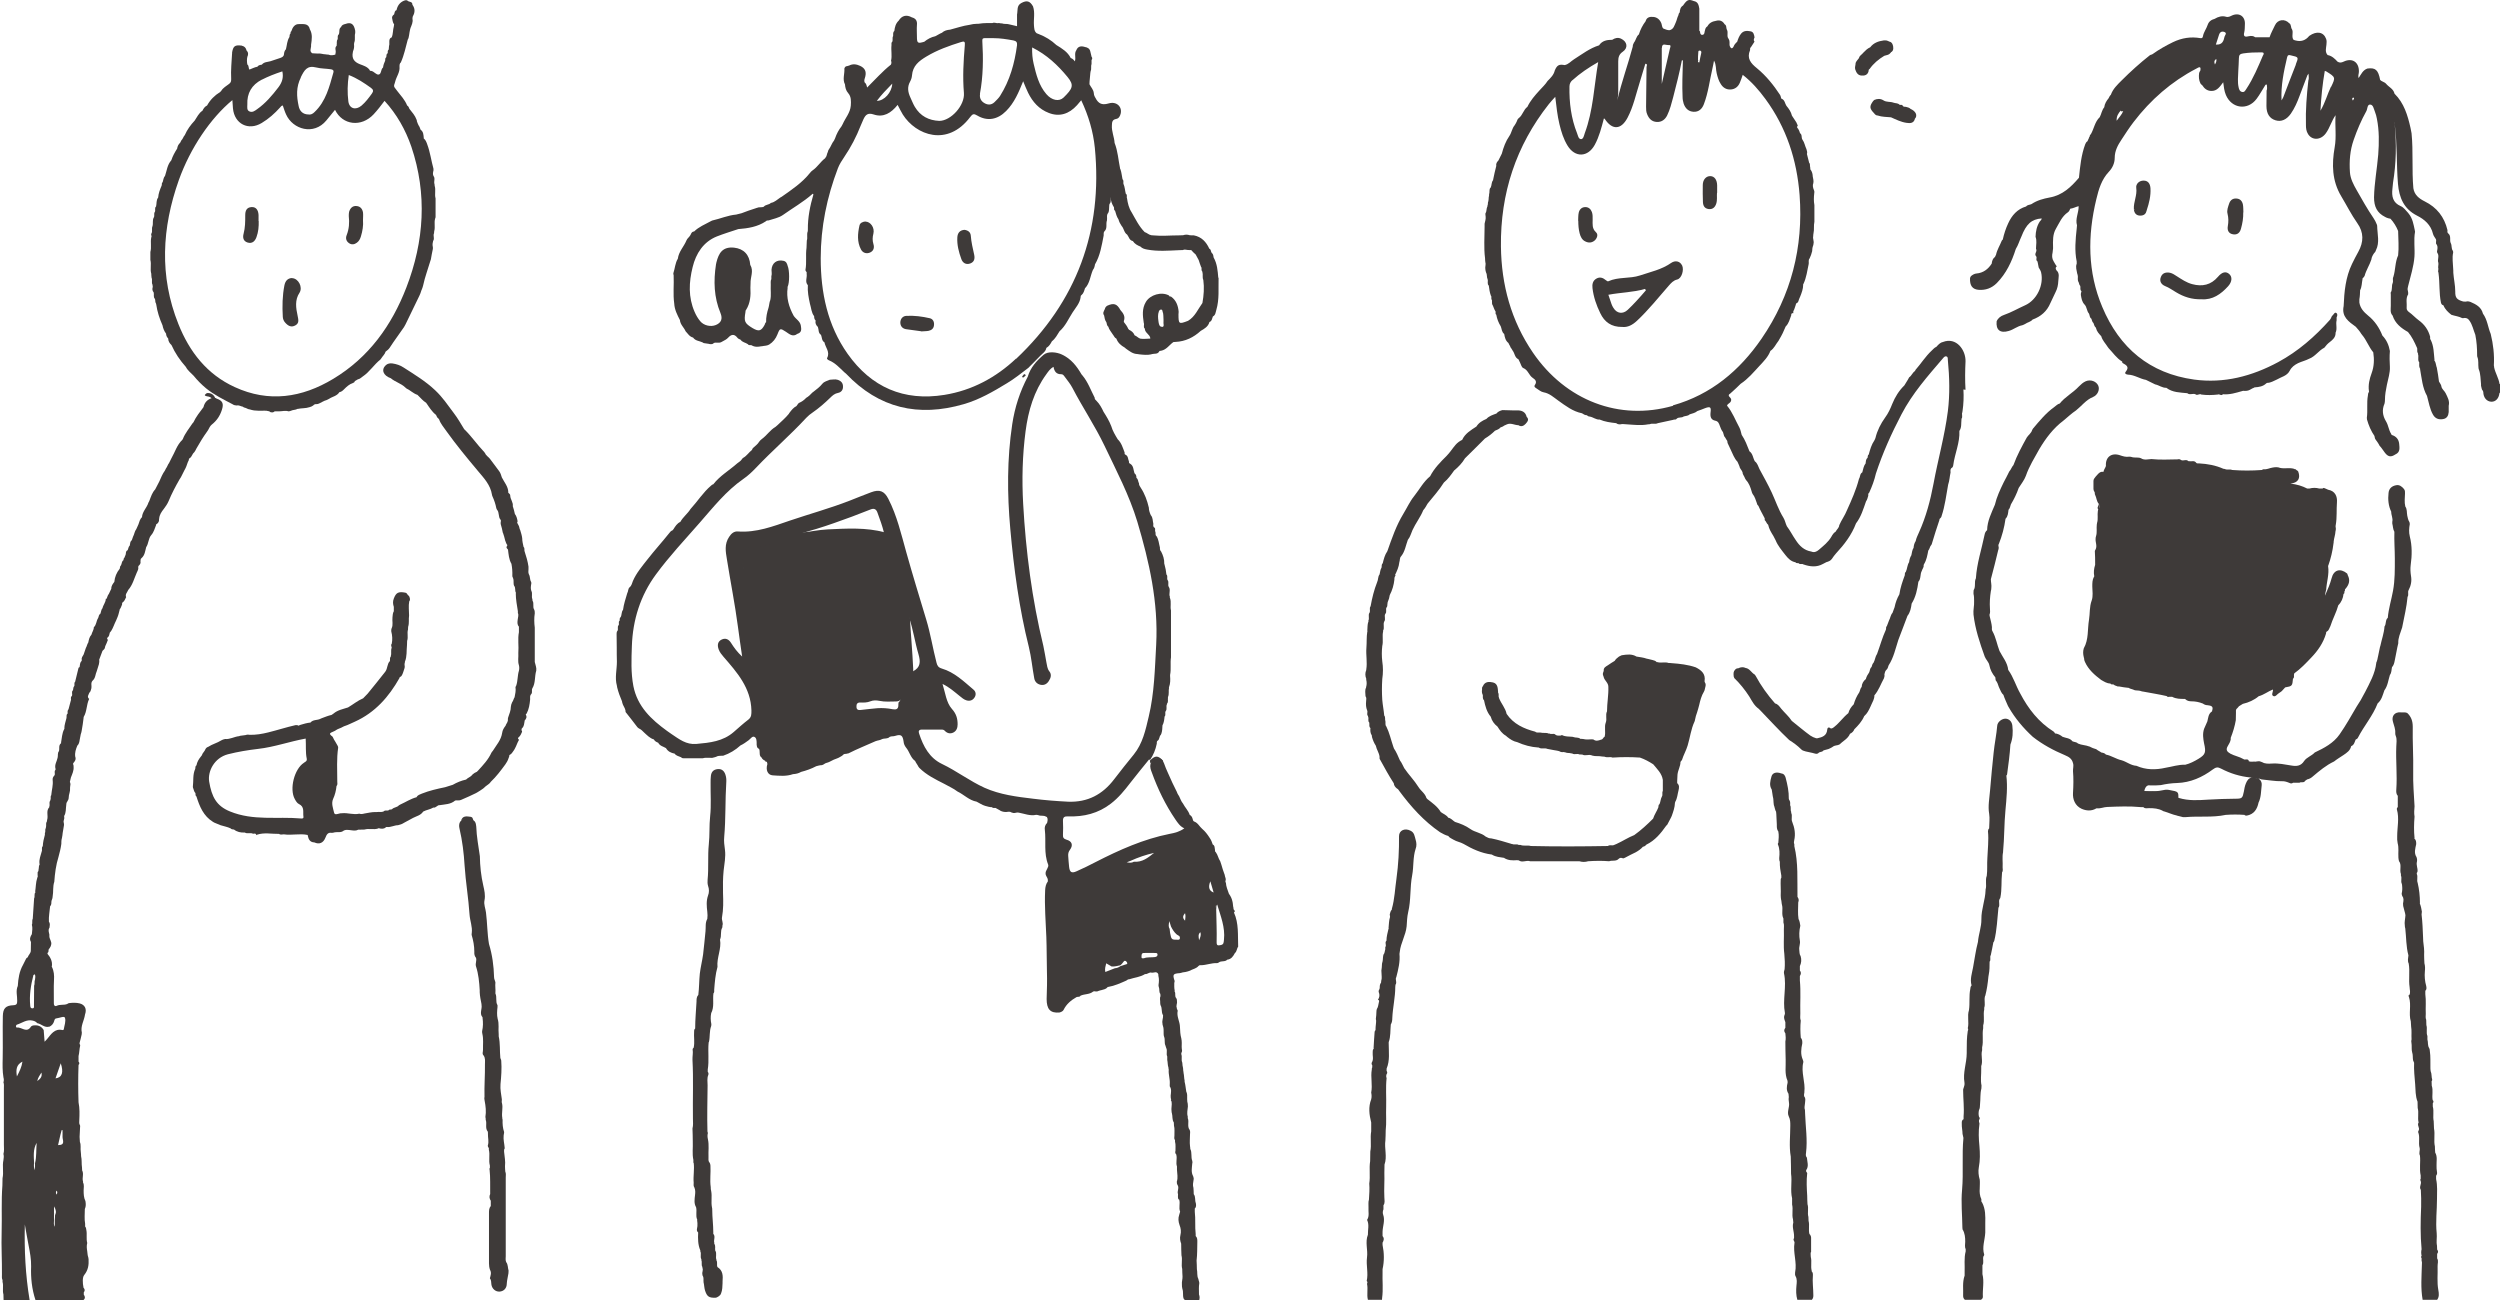 <?xml version="1.0" encoding="UTF-8"?><svg id="_レイヤー_2" xmlns="http://www.w3.org/2000/svg" viewBox="0 0 167.08 86.88"><defs><style>.cls-1{fill:#3e3a39;}</style></defs><g id="_レイヤー_6"><g><path class="cls-1" d="m150.27,50.86c.11.07.24.04.36.04.15.03.3-.07.45,0,.04.01.07.03.11.04.2.12.44.1.64.09.45-.03.87.06,1.3.13.33.06.64.05.86-.3.17-.25.5-.34.71-.57.63-.3,1.25-.62,1.66-1.21.42-.6.77-1.23,1.14-1.86.19-.28.36-.57.51-.87.01-.03.03-.06.05-.09.32-.63.67-1.24.75-1.95,0-.03.01-.06.03-.09.04-.09.05-.18.07-.27,0-.03.01-.06.02-.09.04-.19.08-.39.12-.58,0-.04.02-.07.03-.1.09-.44.25-.86.28-1.31.13-.17.04-.43.22-.58h0c.05-.61.24-1.2.35-1.81.13-.71.12-1.43.12-2.14,0-.6-.05-1.2-.03-1.8h0c-.1-.17-.09-.37-.14-.55,0-.04,0-.08,0-.12.06-.23-.08-.44-.07-.67h0c-.19-.39-.23-.82-.18-1.26.03-.3.23-.46.5-.51.22-.05.39.08.53.25.08.1.07.19.07.3-.01.29-.05.58.02.87h0c.13.18.09.4.13.61.03.15.06.3.15.44.01.04.02.08.02.12-.05.28-.07.55,0,.83h0c.16.63.15,1.27.06,1.91-.03.24-.02.48.02.73.06.33,0,.65-.16.95h0c-.08.14.03.31-.07.45h0c-.06.67-.22,1.33-.35,1.99,0,.04-.02.08-.03.11-.1.33-.26.64-.24,1-.1.39-.15.78-.24,1.17-.03.16-.07.31-.18.43h0c-.04.17-.02.36-.14.52h0c-.11.34-.14.72-.37,1.03h0c-.11.31-.18.64-.45.87h0c-.32.83-.91,1.5-1.31,2.28-.03.07-.09.11-.16.14h0c-.07.17-.1.36-.3.44-.06.29-.29.44-.51.59-.21.14-.43.27-.63.43-.53.25-.97.62-1.42,1-.11.1-.23.17-.38.2-.04.03-.09.06-.13.09-.09.17-.27.05-.38.13-.14,0-.29,0-.43,0-.07.06-.15.06-.23.02-.17-.07-.33-.13-.52-.12-.46.01-.9-.08-1.36-.12-.24-.1-.49-.15-.75-.13-.69-.07-1.34-.27-1.95-.59-.22-.12-.35-.1-.55.05-.71.53-1.5.88-2.39.91-.37.01-.73.06-1.09.14-.89.08-1.75-.04-2.57-.41-.52-.24-1.06-.43-1.58-.68-.11-.06-.22-.11-.33-.16-.22-.1-.29-.02-.27.2.01.41,0,.82,0,1.24,0,.11-.06.26.12.29.04,0,.08-.01.11-.02,1.07-.23,2.14-.13,3.22-.11.33.12.67.03,1.01.09.52.09,1,.27,1.5.42.65.2,1.31.15,1.97.11.6-.04,1.2-.05,1.79-.06.46,0,.49-.03.58-.48.03-.18.06-.36.13-.53.08-.19.17-.36.39-.4.17.02.35.02.51.1.13.11.18.26.16.42-.05.39-.03.78-.21,1.15h0c-.09.44-.3.78-.79.87-.06,0-.11,0-.15-.05-.42-.03-.83-.03-1.25,0-.89.19-1.79.07-2.68.15-.06,0-.12,0-.18,0-.11-.02-.21-.06-.32-.08-.03,0-.07-.02-.1-.03-.29-.06-.55-.19-.83-.27-.04,0-.07-.02-.1-.04-.29-.16-.6-.18-.92-.18-.13,0-.27.05-.38-.07-.06,0-.12,0-.18,0-.74-.07-1.48-.04-2.22-.01-.23,0-.46.12-.7.09h-.03s-.02.01-.02.01c-.32.19-.67.16-.98.02-.43-.2-.6-.63-.57-1.06.03-.49.04-.97,0-1.45-.01-.18.06-.36,0-.54h0c-.07-.28-.25-.41-.54-.53-.76-.32-1.49-.71-2.15-1.23-.63-.58-1.18-1.23-1.61-1.98-.02-.03-.04-.06-.05-.09-.1-.24-.22-.48-.3-.73h0c-.14-.12-.19-.29-.27-.45-.02-.03-.03-.06-.04-.09-.05-.16-.1-.31-.21-.44,0-.06-.01-.13-.02-.19-.2-.24-.34-.5-.4-.81-.04-.22-.23-.37-.31-.58-.33-.92-.64-1.84-.75-2.81-.03-.3.06-.6.04-.91,0-.16,0-.32-.04-.47,0-.08,0-.17.01-.25.16-.24.02-.54.15-.79h0c.06-.99.38-1.94.58-2.91.02-.12.07-.23.17-.31h0c.01-.61.29-1.15.52-1.7h0c.12-.52.35-1,.58-1.48.14-.24.25-.5.38-.74.12-.13.16-.3.28-.43h0c.23-.64.56-1.24.89-1.84.11-.17.3-.29.36-.5.01-.03.03-.06.05-.09.44-.52.87-1.05,1.43-1.45.12-.08.21-.2.36-.23h0c.36-.45.89-.72,1.28-1.14.14-.14.28-.27.46-.35.32-.14.71,0,.84.3.11.26-.04.62-.35.75-.47.19-.76.6-1.14.9-.3.2-.56.45-.84.68-.68.51-1.18,1.18-1.61,1.9-.32.58-.68,1.15-.9,1.79-.11.3-.32.55-.48.81h0c-.13.38-.31.75-.52,1.1h0c-.05.12-.06.26-.16.36h0c-.03.21-.03.43-.2.6h0c-.08.58-.23,1.14-.45,1.69h0c-.07.09.02.2-.01.3,0,.04-.02.07-.03.11-.15.65-.32,1.29-.49,1.94h0c0,.2.06.4.03.6,0,.06-.01.12-.03.19-.06.39-.09.79-.06,1.19.01.14.02.26-.03.39,0,.05.01.1.02.14.05.23.12.45.14.69,0,.09-.02.19.04.28.23.41.3.89.47,1.32h0c.21.41.53.77.58,1.26h0c.35.48.51,1.06.8,1.57.54,1.03,1.23,1.92,2.23,2.55.03.02.05.05.07.08.02.06.07.06.13.06.15.04.28.11.4.21h0c.22.09.5.08.66.3h0c.12.06.27.04.37.15h0c.24.11.51.1.76.2.03,0,.06.02.09.04.1.05.2.09.31.12.03,0,.06.02.09.04.09.08.21.12.31.2h0c.11.02.23.04.31.14h0c.37.07.68.3,1.05.38.34.1.62.35.99.37.63.28,1.29.28,1.95.13h0c.44-.07.86-.22,1.31-.2.32-.08.61-.23.89-.4.46-.28.51-.43.37-1.03-.06-.32-.11-.64,0-.97.07-.17.14-.33.22-.5h0c.06-.23.06-.5.3-.66.02-.02.03-.04.02-.06.11-.31-.1-.33-.31-.36-.11,0-.22-.04-.31-.11-.25-.1-.5-.15-.77-.15-.14,0-.29-.03-.4-.14l-.03-.02h-.03c-.28,0-.56,0-.82-.14-.07,0-.15,0-.22,0-.06.02-.11,0-.15-.05-.52-.12-1.05-.2-1.57-.3-.04,0-.07-.01-.11-.02-.12-.05-.24-.05-.37-.06-.04,0-.07-.01-.11-.02-.11-.06-.24-.07-.35-.13l-.02-.02h-.03c-.2-.02-.41-.05-.61-.09-.03,0-.07,0-.1,0-.09-.05-.2-.05-.27-.13h0c-.07-.03-.17.03-.22-.07h0c-.24,0-.42-.13-.62-.24-.44-.33-.85-.69-1.08-1.2-.04-.08-.06-.16-.06-.25,0-.02-.02-.04-.02-.07-.05-.2-.06-.39,0-.59h0c.34-.6.24-1.27.35-1.91.07-.43.02-.86.18-1.29.1-.28.05-.63.04-.94,0-.22,0-.44.11-.64l.02-.02v-.02c-.05-.26-.02-.51.06-.76,0-.02,0-.05,0-.07,0-.28,0-.57-.02-.85.01-.04.03-.08.05-.11.12-.24-.02-.48,0-.71,0-.06.01-.12.03-.18.08-.25.02-.51.05-.77,0-.04.01-.08.02-.12.08-.26.01-.52.05-.78,0-.04.02-.08.03-.12.17-.2.03-.42.06-.63.08-.6.17-1.21.27-1.81.02-.15.09-.27.16-.4,0-.02.01-.05.02-.07-.04-.58.37-.89.92-.71.21.07.41.14.64.1.04,0,.07,0,.11.01.14.05.28.05.42.05.09,0,.18.01.26.05.22.14.46.06.69.05.58.06,1.16.03,1.74.02.06-.02.13-.02.19.01.16.15.38-.05.53.1.02.02.04.02.06.01.15.04.32-.06.45.08.05.1.14.06.22.07.56.03,1.11.13,1.62.36.04,0,.07.01.11.02.15.07.32-.01.48.06.66.05,1.32.05,1.99,0,.03-.03.07-.05.11-.05.21.03.39-.08.59-.11.17-.03.34-.05.51.02.31.07.62-.03.93.06.04.05.13,0,.15.08.05.02.1.05.13.1.17.45,0,.76-.52.81.44.05.79.16,1.12.33.05,0,.1,0,.15,0,.22-.06.44-.06.66,0,.07,0,.15,0,.22,0,.02-.03.05-.04.09-.04.09.04.19.07.28.12h0c.47.08.62.45.59.83-.04.51.01,1.01-.08,1.52h0c-.04.11.03.23,0,.34,0,.03-.01.07-.02.1-.01.23-.1.45-.12.68,0,.04,0,.08-.01.11-.06.51-.18,1.01-.35,1.49-.02.01-.02.03-.01.05.08.53-.1,1.04-.13,1.56-.02.1-.06.2-.07.31,0,.04-.03.08,0,.12,0-.04,0-.07.02-.1.16-.36.31-.71.41-1.09.14-.57.58-.7,1.04-.32.02.03.03.07.04.11.18.34.09.63-.14.9-.06.04-.05.1-.05.15-.08.05.02.17-.09.2h0c-.03.29-.14.55-.35.76h0c-.13.48-.38.92-.53,1.4-.07.12-.09.28-.23.35-.06.03-.06.09-.06.14-.18.62-.54,1.14-.98,1.6-.36.38-.72.76-1.14,1.06,0,.02-.02.04-.02.07-.02.1.04.22-.07.29h0c-.04.48-.05.5-.52.58h0c-.08.08-.15.17-.23.25-.02.02-.05.04-.08.06-.03.02-.06.04-.09.06-.13.07-.24.28-.39.21-.17-.08,0-.28-.03-.44-.33.13-.61.36-.95.45h0c-.31.26-.67.42-1.06.51-.09.05-.17.11-.26.16-.04.04-.07.1-.12.14-.11.08-.08.19-.08.3,0,.16,0,.33-.01.49-.07.41-.19.8-.34,1.18,0,.04,0,.07,0,.11-.03.16-.11.3-.19.43-.16.26-.06.39.17.52.28.15.6.2.87.36h0c.1.09.28-.06.36.11Z"/><path class="cls-1" d="m51.2,50.81c.47-.04.61-.19.59-.64,0-.09,0-.18-.02-.25-.42-1.06-.38-2.21-.66-3.29-.57-2.24-.75-4.53-1.16-6.79-.11-.6-.2-1.2-.31-1.81,0-.01.02-.03.02-.04.09-.1.24-.1.36-.2-.14-.05-.29-.05-.41-.11-.02,0-.03,0-.05-.01-.11-.24-.1-.5-.1-.75,0-.3.35-.24.48-.42.56.09,1.11.13,1.59-.25.62-.21,1.24-.43,1.87-.64.64-.05,1.28-.2,1.92-.23,1.28-.06,2.56-.14,3.82.2.43,1.21.72,2.47,1.08,3.7.2.66.45,1.31.59,1.99.06,1.14.17,2.28.22,3.42,0,.09.01.17-.01.25-.49.49-.64,1.13-.79,1.77-.08.12-.2.17-.35.17-.37,0-.73.04-1.1-.04-.21-.04-.41-.05-.61.03-.22.09-.45.09-.69.08-.2,0-.25.12-.24.29,0,.18.11.23.27.21.38-.04.75-.09,1.13-.12.34-.02.68,0,1.02.07.23.04.38,0,.38-.28,0-.11-.01-.26.17-.27,0,.37.11.79-.04,1.09-.15.3-.63.22-.97.31-1.45.4-2.78,1.07-4.15,1.66-1.05.45-2.09.97-3.28.94-.17,0-.32.1-.45.22-.07-.03-.03-.13-.09-.17-.02,0-.05,0-.07,0-.02-.02-.02-.04-.02-.06,0-.02.01-.03.02-.03Z"/><path class="cls-1" d="m93.28,38.46c-.09.08-.09.18-.09.28-.04.36-.14.71-.31,1.03h0c-.02.15-.06.3-.13.45-.02.02-.02.03-.01.06-.04.1.01.22-.07.31h0c-.09.13.04.31-.09.44h0c-.09.16.05.35-.07.51h0c-.09.19.03.4-.07.6-.02.02-.02.03,0,.05-.08.32.02.65-.06.98-.04.34-.04.69,0,1.03.06.39.06.78,0,1.18-.03.47-.03.93,0,1.4.03.35.1.69.13,1.04h0c.1.11.03.26.08.38.02.12-.03.25.06.35.21.42.31.89.46,1.33.02.05.03.1.05.14.17.25.28.53.4.8h0c.13.16.19.35.29.52h0c.29.43.67.81.95,1.26.16.26.44.42.53.73.02.02.04.05.06.07.33.26.68.5.9.87h0c.17.13.38.19.5.38h0c.19.03.3.19.45.28h0c.36.11.71.25,1.02.47.32.23.73.25,1.03.51.12.06.23.13.37.12.45.09.89.23,1.33.36.02.02.04.02.06.01.14.08.31-.02.45.07h.12c.23.09.47,0,.69.07,1.72.04,3.43.03,5.15,0,.12-.1.27-.01.39-.06l.19-.08c.4-.18.77-.43,1.18-.59h0c.46-.33.87-.71,1.26-1.1h0c.08-.26.25-.49.35-.75.02-.08-.01-.17.08-.22.07-.16.07-.35.16-.51h0c.07-.11-.01-.25.06-.37,0-.25,0-.49,0-.74-.07-.44-.38-.72-.64-1.04h0c-.28-.18-.57-.34-.89-.45h0c-.6-.04-1.21-.04-1.81,0h-.02c-.17-.07-.37.02-.54-.06-.05,0-.1,0-.15-.01-.22-.05-.45,0-.66-.06l-.03-.02h-.03c-.19-.08-.41.06-.61-.05-.07,0-.13,0-.2-.01-.15-.08-.32.04-.47-.06-.04,0-.08-.01-.12-.02-.11-.03-.22,0-.32-.05-.05-.01-.09-.02-.14-.03-.11.02-.21,0-.3-.06-.26-.05-.53-.1-.79-.15-.17-.08-.37.02-.54-.07l-.02-.02h-.03c-.5-.03-.97-.16-1.42-.36h0c-.26-.05-.47-.19-.67-.35-.03-.03-.06-.05-.09-.08-.25-.14-.41-.37-.56-.61h0c-.22-.17-.38-.39-.45-.66h0c-.27-.32-.37-.71-.45-1.1-.11-.1-.07-.23-.08-.35-.05-.09-.07-.19-.06-.3.03-.09-.03-.2.06-.28.13-.33.43-.32.68-.26.32.08.32.38.34.65v.02s0,.02,0,.02c.08.1,0,.22.06.32-.01.02,0,.04.01.05.14.36.42.65.5,1.04h0c.46.68,1.15.99,1.91,1.19.11.1.24.04.36.06.17.05.36-.01.53.06.02.02.04.02.06,0,.12.08.27-.02.38.06.11.11.24.08.37.08.03-.02.06-.03.1-.03.21.11.44.09.66.11.04,0,.07.01.1.02.15.06.33,0,.46.12.06,0,.13,0,.19.01.19.05.38.03.57.02.04,0,.07,0,.11.01.16.13.33.08.49.02.03,0,.06-.02.09-.03.07-.04.09-.14.17-.17h0c.09-.31-.04-.65.08-.96h0c.09-.23-.04-.5.08-.74h0c0-.54.11-1.09.09-1.64,0-.27-.25-.41-.31-.64,0-.02-.02-.05-.02-.07-.05-.1-.05-.19,0-.29,0-.02.02-.05.02-.07-.02-.21.14-.28.28-.37.15-.1.29-.2.45-.29h0c.07-.12.18-.21.29-.29.07-.02.13-.08.2-.09.33-.05.66-.1.97.09h0c.23.04.46.06.68.14.03,0,.07.01.1.02.09.03.19.04.29.07.1.03.2.05.27.13.01.02.03.02.05.01.25.08.51-.03.76.06.06,0,.13,0,.19.01.55.04,1.1.1,1.62.28.37.19.67.43.59.92-.01.07.06.13.07.2,0,.04,0,.07,0,.11-.02.1-.04.2-.07.3-.01.03-.02.06-.04.09-.17.28-.25.59-.32.9-.05.16-.08.33-.14.49-.06.16-.11.33-.14.5,0,.04-.02.07-.03.11-.24.51-.3,1.07-.46,1.6-.1.34-.28.64-.38.97-.03.04-.06.08-.1.13,0,.3-.17.55-.2.85-.01.15-.02.29-.02.43,0,.05,0,.1,0,.14.16.14.13.31.09.48-.07.26-.08.53-.22.77,0,.02-.01.05-.02.07-.01.3-.11.58-.21.86-.02.06-.06.13-.09.19-.08.13-.13.27-.21.4-.02.03-.05.05-.07.07-.36.51-.75.99-1.33,1.27h0c-.06.07-.13.13-.23.14-.13.15-.3.27-.48.37-.24.12-.48.23-.71.36-.06.03-.12.07-.19.03-.09-.03-.16-.02-.23.04-.18.2-.44.09-.65.17-.47-.04-.93-.03-1.4,0-.2.06-.39.06-.59,0-1.1,0-2.19,0-3.29,0-.25-.09-.52.12-.76-.06-.04,0-.08,0-.12-.01-.29.02-.58.02-.84-.14l-.02-.02h-.02c-.26-.04-.53-.06-.77-.2l-.02-.02h-.03c-.68-.09-1.29-.37-1.87-.71-.21-.12-.46-.15-.67-.28-.12-.08-.27-.12-.35-.25h0c-.2-.05-.37-.15-.55-.25-1.08-.74-1.94-1.7-2.71-2.74-.05-.07-.09-.15-.17-.18-.11-.09-.2-.2-.21-.35-.33-.51-.62-1.04-.91-1.57-.05-.06-.05-.13-.04-.2-.03-.27-.2-.48-.25-.74h0c-.12-.18-.2-.38-.26-.59,0-.03,0-.07-.01-.1-.1-.15-.11-.32-.09-.49h0c-.12-.1-.05-.24-.08-.37h0c-.12-.11-.01-.27-.08-.39v-.02s0-.02,0-.02c-.12-.11,0-.26-.06-.38h0c-.08-.19-.09-.4-.07-.61.01-.12.04-.23-.04-.34,0-.2-.06-.39.04-.58v-.02s0-.01,0-.01c.05-.17.05-.34,0-.52h.02s-.01-.03-.01-.03c-.08-.2-.08-.4,0-.59v-.02s0-.01,0-.01c.08-.48-.03-.97.01-1.45.03-.36,0-.73.06-1.09.02-.02.02-.04,0-.06.02-.2,0-.41.07-.6.02-.02.02-.04,0-.06.09-.17-.03-.37.07-.53l.02-.02v-.02c.05-.13-.04-.28.06-.4h0c.1-.55.23-1.09.44-1.62h0c.08-.16.04-.36.16-.51h0c.04-.14.04-.31.13-.45.03-.1-.02-.21.08-.29.07-.28.14-.57.31-.81h0c.3-.85.59-1.71,1.07-2.5.24-.39.43-.82.72-1.18.35-.44.62-.96,1.07-1.33h0c.27-.53.69-.95,1.1-1.36.23-.23.39-.5.6-.74.12-.14.27-.25.44-.33h0c.19-.42.58-.65.95-.89h0c.16-.26.41-.4.67-.51h0c.18-.2.43-.27.67-.36h0c.1-.13.25-.19.4-.23.33,0,.65.03.98.02.28-.01.56.08.64.43h0c.2.19.03.35-.07.47-.12.13-.29.22-.48.09h0c-.25,0-.5-.17-.76-.06-.07.03-.14.06-.2.09-.07.06-.15.09-.24.12h0c-.09.12-.24.16-.37.22h0c-.2.2-.42.37-.67.52h0c-.44.45-.89.88-1.33,1.32h0c-.19.32-.44.58-.73.82h0c-.2.28-.4.57-.68.8h0c-.32.51-.72.95-1.09,1.41h0c-.09.15-.17.31-.29.44h0c-.19.47-.51.87-.72,1.33-.1.22-.15.46-.31.65h0c-.14.37-.19.78-.45,1.1-.11.11-.07.27-.12.4-.03.31-.16.59-.29.86Z"/><path class="cls-1" d="m162.86,86.87c-.32,0-.63,0-.95,0-.14-.78-.07-1.57-.05-2.35,0-.09.02-.17-.02-.25,0-.06,0-.13,0-.19-.05-.05-.04-.1,0-.15-.03-.15-.04-.29,0-.44-.09-.95-.07-1.89-.03-2.84.01-.38,0-.76-.02-1.13-.14-.19.07-.39-.01-.59-.03-.05-.04-.1,0-.15,0-.07,0-.15,0-.22-.1-.44,0-.89-.05-1.33-.09-.17.02-.34-.02-.51-.1-.35.04-.72-.1-1.06,0-.04.01-.08.04-.12.08-.17-.13-.34-.01-.52-.08-.32.03-.65-.06-.97,0-.14,0-.28-.01-.42-.15-.38-.13-.79-.16-1.18-.04-.47-.09-.94-.07-1.42-.02-.06-.05-.11-.07-.17-.03-.17,0-.36-.06-.53-.02-.08-.03-.15-.03-.23,0-.18,0-.35-.03-.52,0-.04.01-.08.02-.12-.02-.29.02-.57-.03-.86,0-.11-.01-.23-.02-.34-.16-.53.05-1.08-.12-1.61,0-.05-.09-.12.02-.15.1-.17.02-.35.02-.52-.08-.52.03-1.05-.06-1.58-.09-.18-.04-.37-.02-.55-.16-.59-.14-1.2-.21-1.8-.02-.06-.03-.13-.03-.19-.04-.23.03-.46.04-.69,0-.04-.01-.08-.02-.12-.04-.17-.08-.33-.13-.5-.01-.06-.01-.11-.01-.17.03-.17.07-.34-.05-.49-.02-.05-.04-.11-.04-.17.04-.17.05-.34.03-.51,0-.05-.01-.09-.02-.14-.09-.18.02-.38-.06-.55,0-.04,0-.07,0-.11-.11-.28.07-.6-.13-.86-.02-.08-.04-.17-.04-.25-.02-.32.04-.64-.05-.95-.03-.15-.04-.31-.03-.46,0-.6.15-1.2-.02-1.79-.02-.06.02-.12.06-.17,0-.25,0-.49,0-.74-.11-.12-.11-.27-.1-.42.07-.96-.04-1.92,0-2.88,0-.23.06-.46-.03-.69-.03-.06-.04-.13-.04-.2.02-.26-.08-.5-.15-.75-.12-.39.11-.68.52-.64.14.02.29-.03.43.04.27.25.37.55.37.92-.02,1,.05,1.99.03,2.99-.02.78.05,1.56.09,2.33-.02.23-.04.46,0,.69-.04.48-.05.95,0,1.43l-.02.02.02.02c.11.1.11.23.11.37-.06.29-.16.58.02.86.04.1.05.2.03.31-.06.22.06.43.04.64,0,.04-.02.08-.05.11,0,.02,0,.05,0,.07.09.19-.02.41.06.6h0c.1.43.15.88.15,1.33-.01.02-.01.04,0,.06.07.17.1.35.13.53,0,.06-.02.12-.02.19.06.51.08,1.02.1,1.53,0,.09,0,.17.01.26.04.3.08.61.06.91,0,.19.01.37.02.56.05.18.05.36.03.54-.03.33,0,.66.09.98.02.11.04.23-.06.32,0,.07,0,.15,0,.22.06.44.01.88.03,1.32,0,.13-.03.27.03.4,0,.12,0,.23.01.35.08.24-.03.49.07.73,0,.08,0,.15,0,.23.06.19,0,.41.12.58.03.06.04.12.04.18.06.39.03.78.04,1.17,0,.07.01.13.02.2.08.18.04.38.1.56,0,.04-.01.07-.04.1,0,.1,0,.2.01.3.11.32,0,.65.06.96h0c.07.06.07.14.01.21,0,.07,0,.15,0,.22.09.32-.01.66.06.98,0,.16.01.33.02.49.08.4-.03.81.06,1.2,0,.14.01.28.02.41.16.27.08.57.09.86,0,.15,0,.29.03.44.02.09,0,.17-.06.25,0,.07,0,.15,0,.22.1.44.06.89.06,1.33,0,.76-.1,1.52-.02,2.29.03.28-.04.55.02.83,0,.09,0,.17.01.26.08.1.08.19,0,.29,0,.1,0,.2,0,.3.11.17.02.36.03.53.02.53-.05,1.06.05,1.59.04.22.07.46-.09.66Z"/><path class="cls-1" d="m132.41,86.87c-.36,0-.73,0-1.09,0-.08-.07-.12-.15-.12-.26.02-.45-.06-.91.1-1.36,0-.07,0-.15,0-.22.02-.47-.05-.94.07-1.4,0-.05,0-.1,0-.15-.08-.16-.03-.33-.03-.49,0-.29-.02-.57-.18-.83,0-.04-.01-.09-.01-.13-.01-.84-.1-1.68-.02-2.52.1-1.15-.02-2.31.09-3.46-.02-.09-.04-.18-.06-.27,0-.22-.06-.44-.05-.67,0-.12-.02-.24.12-.31,0-.06,0-.13,0-.19.05-.59-.03-1.17-.03-1.76,0-.05.01-.09.03-.13.04-.12.08-.24.06-.36-.12-.67.15-1.31.15-1.98,0-.05,0-.1,0-.15,0-.44,0-.89.07-1.33.03-.06.04-.12,0-.18.1-.4-.05-.81.08-1.21h0c.07-.47-.01-.95.09-1.42.01-.07.01-.14.06-.2l.02-.02v-.03c-.11-.4.03-.79.1-1.17.11-.57.18-1.16.33-1.72h0c.04-.51.24-1.01.23-1.51-.01-.68.26-1.29.28-1.95v-.02s0-.02,0-.02c.09-.3-.04-.62.08-.92h0c.05-.39.01-.79.04-1.19.02-.59.1-1.18.04-1.78,0-.07.02-.14.08-.2v-.02s0-.01,0-.01c0-.31.05-.62,0-.94-.09-.52.02-1.05.06-1.57.07-.84.15-1.69.24-2.53.06-.6.19-1.2.24-1.8.02-.24.31-.46.54-.46.24,0,.44.18.47.47.05.43.03.85-.13,1.26-.04.66-.13,1.32-.22,1.98,0,.04-.02.07-.05.09h0c.09.77.01,1.55-.06,2.31-.09.92-.07,1.85-.16,2.77v.02s0,.02,0,.02c-.07.33-.01.67-.03,1.01,0,.12.04.24-.04.35v.02s0,.02,0,.02c-.06.54,0,1.09-.11,1.63,0,.04-.03.07-.05.1h0c-.1.18.05.4-.08.59h0c-.08.74-.1,1.49-.28,2.21-.01.04-.04.07-.06.1-.06.28-.1.57-.17.85h0c-.09.13.03.31-.08.44h0c0,.29,0,.59-.06.88,0,.04-.01.08-.02.12-.04.43-.1.86-.21,1.28l-.02.02v.02c-.07.25.04.52-.05.76,0,.04,0,.08,0,.12-.08.35.04.71-.07,1.06,0,.06,0,.13,0,.19-.08.42.03.86-.07,1.28,0,.06,0,.13,0,.19-.1.35.07.71-.06,1.06v.19c.01.37-.06.74.02,1.11,0,.07,0,.13-.01.2-.09.35-.05.7-.09,1.05-.01.13,0,.27-.07.39-.03.15-.04.29,0,.44.06.07.07.15,0,.22,0,.05,0,.1,0,.14.03.04.04.08.03.13-.07.49-.05.98,0,1.48.04.47.05.94-.04,1.41-.05.27-.02.56.06.83.02.19,0,.39,0,.58-.02.25,0,.5.11.73.01.07-.03.16.05.22.23.44.22.91.21,1.38,0,.21,0,.42,0,.62-.02.49-.23.98-.07,1.48,0,.04-.02.08-.05.11h0c-.07.19.05.41-.07.6,0,.2,0,.39,0,.59.13.5,0,1.01.03,1.52,0,.08-.04.14-.11.18Z"/><path class="cls-1" d="m121.07,86.87c-.32,0-.63,0-.95,0-.09-.31-.09-.62-.06-.94.02-.21.06-.43-.06-.64-.04-.07-.04-.17-.03-.25.14-.67-.15-1.32-.04-1.98.02-.1-.13-.19-.03-.31,0-.05,0-.1,0-.15,0-.3-.14-.59-.05-.89,0-.07-.01-.14-.02-.22-.09-.32.02-.66-.06-.99v-.41c-.13-.55.01-1.1-.07-1.65,0-.38-.01-.76-.02-1.14-.12-.69-.03-1.38-.03-2.07,0-.21,0-.41-.1-.61-.15-.31.07-.62.01-.94-.02-.11-.03-.24-.01-.36,0-.07-.01-.14-.02-.22-.16-.24-.12-.49-.06-.74,0-.05,0-.1-.01-.14-.2-.46-.1-.94-.12-1.41-.01-.4-.02-.8-.02-1.2.04-.19.02-.37,0-.55-.1-.12-.1-.25,0-.37,0-.12,0-.25,0-.37-.04-.13-.11-.26-.08-.41.02-.07.06-.14.05-.21-.17-.88.13-1.76-.06-2.64-.02-.09.01-.19.04-.29.03-.34.01-.68-.02-1.02-.07-.54-.01-1.08-.03-1.63,0-.16.03-.31-.03-.47,0-.09,0-.17,0-.26-.15-.3-.01-.62-.1-.93-.03-.11-.02-.24-.06-.36-.01-.09-.02-.17-.02-.26.02-.35-.02-.71,0-1.06,0-.04.01-.08.04-.11,0-.05,0-.1,0-.15-.06-.31-.11-.62-.1-.93-.04-.08-.04-.16-.04-.24.03-.31.04-.62-.09-.92-.01-.04,0-.08.03-.1h0c.02-.25.05-.5,0-.76h0c-.15-.2-.08-.43-.11-.65-.02-.22-.01-.45-.04-.67h0c-.07-.11-.08-.24-.12-.36-.01-.03-.02-.06-.03-.09-.02-.11-.02-.22-.03-.34,0-.03-.01-.06-.01-.1-.05-.19-.06-.4-.1-.59h0c-.18-.28-.1-.58-.02-.87.07-.26.33-.33.66-.21h0c.18.02.25.15.29.29.12.46.22.92.21,1.4,0,.02.01.04.02.07.07.09.08.19.07.3,0,.02,0,.05,0,.07.08.14,0,.3.07.44,0,.02,0,.05,0,.07.1.19-.02.4.07.6h0c.16.4.23.81.13,1.24-.02.08-.03.17.01.25v.13c.27,1.12.19,2.26.21,3.39h0c.08.11.11.23.05.37,0,.37-.04.74.02,1.11h0c.08.13.09.29.12.45-.08.33-.09.67-.03,1,.04.21-.07.4-.04.61.02.14,0,.29.09.42.07.23.05.45-.05.67,0,.1,0,.2,0,.29.1.12.08.24,0,.37,0,.1,0,.2,0,.3.07.74.01,1.48.03,2.21,0,.16-.03.32.03.47-.04.38-.03.76,0,1.14.1.11.11.25.1.39-.08.36-.12.72.03,1.07.02.06.05.12.04.18-.17.67.15,1.32.07,1.99,0,.05,0,.09-.02.13,0,.05,0,.1,0,.15.13.15.07.32.06.49-.01.14-.06.29,0,.43,0,.09,0,.17.01.26.03.87.17,1.74.06,2.62-.02.12-.02.22.06.31.02.28.14.56-.04.82-.05.09.02.14.06.21-.06.51-.03,1.01,0,1.52,0,.19.01.37.02.56.09.28-.02.57.06.85,0,.09,0,.17.01.26.08.29-.02.6.06.89h0c.05.02.06.08.09.13.01.04.02.07.02.11,0,.06,0,.11,0,.17,0,.24,0,.49,0,.73.01.04,0,.07-.03.1,0,.1,0,.2.01.29.08.3-.02.62.06.92v.02s0,.02,0,.02c.08.07.08.16.08.26-.04.45.03.9.03,1.35,0,.11-.02.21-.11.3Z"/><path class="cls-1" d="m46.34,77.71c0-.06,0-.13,0-.19-.09-.41-.02-.82-.04-1.23-.01-.29,0-.58-.02-.87h0c.06-.22.03-.44.03-.66-.02-1.31.04-2.62-.03-3.93-.01-.23.05-.46.01-.69,0-.05.03-.09.07-.12h0c.08-.36,0-.73.03-1.09,0-.06,0-.12.05-.17l.02-.02v-.02c0-.6.06-1.19.09-1.78,0-.16,0-.32.12-.45h0c.06-.47.05-.95.1-1.42.05-.43.16-.85.22-1.29.06-.51.11-1.03.16-1.54.03-.28-.03-.57.12-.83h0c.02-.15.02-.31,0-.47-.04-.36-.08-.72.05-1.09.08-.2.08-.43,0-.65-.04-.13-.04-.27-.03-.4.08-.79,0-1.58.08-2.36.07-.63.02-1.26.09-1.89.08-.74.02-1.48.03-2.23,0-.16,0-.32.02-.47.03-.26.17-.42.45-.45.28-.03.44.13.52.37.05.15.07.31.06.47-.08,1.23-.03,2.46-.14,3.69-.03.29.01.58.05.87.06.46-.04.93-.09,1.39-.05.5-.05,1-.04,1.5.02.55.03,1.09-.07,1.63-.03.18.1.36.03.54,0,.04,0,.09-.01.13-.15.25-.03.55-.15.8h0c.11.62-.23,1.21-.17,1.83-.14.5-.18,1.02-.22,1.53,0,.08.02.17-.05.24h0c-.06.44.07.9-.15,1.32h0c-.05.24-.04.49.01.73,0,.04,0,.09-.01.13-.13.34-.07.71-.15,1.07l-.02.02v.02c-.06.6.04,1.2-.06,1.8,0,.05,0,.1,0,.15.05.06.06.12.04.2-.1.23-.05.48-.05.71-.01,1.02-.04,2.05-.01,3.07,0,.04.02.07.03.11-.04.14-.03.27,0,.41.09.4.02.8.04,1.2,0,.13-.03.27.08.38.03.06.05.13.05.19.03.48-.05.96.02,1.44,0,.09,0,.17.03.26.07.36-.02.72.05,1.08.02.06.02.13.02.19,0,.49.07.98.07,1.48,0,.04,0,.07,0,.11.17.18,0,.41.07.61-.01.02-.01.04,0,.06.1.14.03.3.06.45h0c.13.18,0,.41.08.61v.02s0,.02,0,.02c.09.14,0,.31.07.45h0c.37.23.37.59.34.96,0,.04,0,.07,0,.11-.01.23-.01.47-.1.69-.01.03-.03.07-.05.1-.06.07-.14.12-.22.16-.03.02-.07.02-.11.03-.43.01-.56-.08-.69-.48-.05-.15-.05-.31-.08-.46-.01-.03-.02-.07-.02-.11-.02-.14.03-.29-.06-.42-.01-.03-.02-.07-.02-.11-.03-.14.08-.28,0-.42.01-.02.01-.04,0-.06-.09-.14,0-.31-.07-.46.02-.02.01-.04,0-.06-.09-.17.02-.36-.07-.53.01-.02.01-.04,0-.06-.16-.38-.16-.78-.14-1.19h0c-.15-.13-.06-.28-.05-.43.01-.13,0-.26-.02-.39.02-.02.02-.04,0-.05-.11-.27,0-.55-.07-.82h0c-.15-.25-.1-.54-.07-.81.02-.17.03-.33-.04-.5-.07-.1-.06-.21-.05-.33-.04-.44.06-.89,0-1.33Z"/><path class="cls-1" d="m32.8,80.54c0-.1,0-.2,0-.29-.09-.14-.12-.29-.04-.45-.01-.54.02-1.09-.04-1.63-.02-.04-.01-.09.02-.12,0-.05,0-.1,0-.15-.1-.35.02-.71-.07-1.06,0-.04,0-.08,0-.11-.04-.05-.07-.1-.07-.17.09-.26,0-.53.01-.79,0-.05,0-.1-.01-.14-.2-.24-.04-.54-.14-.79,0-.06,0-.13-.02-.19.06-.36.02-.72-.05-1.08-.02-.09-.03-.18-.01-.26-.02-.73.04-1.45.03-2.18,0-.2.04-.41-.09-.59h0c-.12-.11-.03-.26-.04-.39-.01-.35.04-.7-.04-1.04-.02-.06-.02-.13-.02-.19.07-.3.07-.59.03-.89v-.02s0-.02,0-.02c-.23-.26-.01-.56-.07-.84v-.02s0-.02,0-.02c-.05-.26-.11-.53-.12-.8,0-.04,0-.08,0-.13-.03-.54-.08-1.08-.25-1.6-.06-.2.07-.38,0-.57h0c-.1-.11-.12-.26-.11-.4,0-.39-.07-.76-.18-1.13,0-.04,0-.09.01-.13.05-.42-.12-.81-.15-1.23-.07-1.09-.26-2.18-.33-3.27-.05-.83-.15-1.66-.34-2.47-.04-.16-.04-.31.04-.46.36-.37.61-.37.98-.02.07.1.09.22.1.35.02.66.15,1.32.24,1.97.01.66.08,1.32.23,1.97.07.31.15.64.08.98-.06.28.07.55.1.82.09.7.08,1.4.2,2.1h0c.22.72.32,1.46.34,2.22,0,.13.07.23.09.35-.03.23.02.46,0,.7v.02s0,.02,0,.02c.12.25-.01.54.14.78,0,.04,0,.08,0,.12-.03.27-.05.53.01.79h0c.11.34.03.69.07,1.04,0,.04,0,.09,0,.13.11.48.06.97.11,1.45.02.06.06.12.06.19.04.52,0,1.04-.05,1.56-.03.35.05.68.09,1.01.01.08-.03.17.01.26.08.32-.04.65.02.98,0,.04,0,.08.02.12-.01.28.01.56.1.82.01.08-.03.16-.03.24-.03.28.05.55.07.83,0,.04-.01.08-.04.11,0,.05,0,.1,0,.15.03.32.1.64.06.96,0,.12.01.24.02.36.06.13.03.27.03.4,0,1.75,0,3.5,0,5.25,0,.13-.03.27.03.4h0c.13.16.1.38.16.57,0,.06,0,.12-.01.18-.03.23-.1.45-.11.68,0,.32-.2.52-.48.54-.26.02-.51-.18-.55-.48-.02-.14,0-.29-.1-.41.05-.19.12-.37.01-.56-.05-.14-.07-.28-.07-.43,0-1.12,0-2.24,0-3.36,0-.17,0-.34.12-.48Z"/><path class="cls-1" d="m92.31,86.87c-.3,0-.59,0-.89,0-.09-.35.02-.72-.06-1.07.03-.07.05-.13-.02-.19.12-.52-.05-1.05.02-1.57.07-.51-.14-1.02.06-1.52-.01-.33.1-.66-.05-.98h-.02s.02,0,.02,0v-.02c.16-.25.07-.54.09-.81.01-.18-.03-.36.03-.54.02-.36.05-.71.02-1.07.08-.5-.02-1,.06-1.5,0-.21,0-.42.01-.64.09-.45-.02-.9.06-1.35,0-.2,0-.39,0-.59-.13-.52-.2-1.03,0-1.55.04-.15.03-.3,0-.45.1-.51-.05-1.03.04-1.54,0-.05,0-.1.03-.14,0-.05,0-.1,0-.15-.05-.05-.05-.12-.03-.18.14-.22.04-.46.06-.69,0-.08,0-.16.06-.23.02-.01.02-.03,0-.05.02-.36.04-.73.07-1.09.01-.04.03-.07.06-.11,0-.02,0-.05,0-.07,0-.19.04-.37.04-.56,0-.04-.02-.07-.02-.11.02-.17.04-.33.04-.5,0-.06.01-.11.03-.17.09-.13.09-.28.13-.43.02-.08.05-.15-.06-.19.1-.13.12-.28.08-.43-.04-.09-.05-.17.01-.25h0s.02-.06.03-.09c0-.13,0-.26.09-.37,0-.04,0-.08.01-.12.06-.17.02-.34.02-.51,0-.06,0-.11-.01-.17.03-.14.03-.29.04-.43,0-.04.01-.07.02-.11.04-.12.04-.24.05-.37,0-.05.02-.11.03-.16.09-.1.08-.24.12-.35,0-.05,0-.1,0-.15.11-.13-.06-.31.08-.43h0c0-.28.08-.54.14-.81.02-.01.02-.03,0-.05.03-.24.02-.49.1-.73,0-.06-.02-.11-.02-.17.03-.11.05-.22.13-.31.02-.02.02-.04.01-.06.19-.66.21-1.35.31-2.03.13-.94.18-1.88.17-2.83,0-.39.4-.56.77-.36h0c.26.12.27.37.34.6.06.2.08.41,0,.61-.19.57-.12,1.18-.23,1.76-.16.82-.07,1.66-.27,2.48-.07.3-.08.63-.1.93-.06.61-.4,1.12-.46,1.71,0,.05-.02.1-.02.14.05.53-.08,1.04-.21,1.55h0c-.1.16.07.36-.06.52,0,.04,0,.09-.01.13,0,.71-.17,1.39-.2,2.1,0,.14-.02.29-.1.42h0c-.04.39,0,.8-.14,1.18,0,.03,0,.05,0,.08,0,.57.09,1.14-.14,1.69,0,.05,0,.1,0,.15.05.07.06.15,0,.22-.03.08-.04.17,0,.26-.07.64-.01,1.29-.03,1.93-.02.52.03,1.04-.03,1.57,0,.22-.01.44-.02.66-.08.54.13,1.09-.06,1.62,0,.18,0,.37-.01.55.02.55-.03,1.09,0,1.64,0,.18.06.37-.06.53,0,.09,0,.18,0,.27-.05.12-.06.25-.02.36.14.39-.03.76-.04,1.14,0,.1,0,.2,0,.29.13.15.08.3,0,.44,0,.05,0,.1,0,.15.11.54.12,1.08,0,1.62,0,.07,0,.13,0,.2-.02.58.05,1.15-.03,1.73,0,.05,0,.1-.04.14Z"/><path class="cls-1" d="m127.17,7.08c.05.07.13.05.2.06.11.03.23.05.32.14h0c.15.07.29.16.36.33.03.12.02.23-.07.32h0c-.07.31-.32.32-.56.28-.37-.05-.7-.22-1.04-.37h0c-.3-.03-.6-.02-.89-.12-.11,0-.18-.07-.24-.15-.31-.32-.32-.46-.07-.81.03-.03.05-.05.08-.08.21-.09.42-.1.62.03.2.13.45.07.66.15.13.05.29.02.4.13h0c.06.06.19-.04.22.08Z"/><path class="cls-1" d="m124.95,4.61c-.07.03-.07.09-.07.15-.06.25-.26.31-.48.29-.24-.02-.34-.2-.41-.41-.04-.13.01-.24.02-.36,0-.04,0-.07.02-.11.05-.11.14-.19.21-.29.03-.17.2-.23.29-.36.14-.14.27-.28.46-.36h0c.23-.3.55-.41.91-.46.04,0,.08,0,.11,0,.06,0,.12.01.17.04.29.2.35.46.18.77-.1.17-.28.17-.43.22h0c-.38.23-.72.51-.98.88Z"/><path class="cls-1" d="m140.65,31.55c-.12.84-.24,1.68-.36,2.52-.08-.02-.11-.08-.1-.16.03-.08.06-.15.08-.23-.16-.18-.15-.42-.25-.61-.04-.06,0-.14-.04-.19h0c-.09-.12-.07-.26-.07-.4,0-.06,0-.11,0-.17,0-.06,0-.11,0-.17,0-.13.09-.2.15-.29h0c.16-.16.29-.41.59-.29Z"/><path class="cls-1" d="m68.32,25.14c.08-.04.11-.24.24-.06-.05.05-.1.1-.15.14-.07.02-.1,0-.09-.08Z"/><polygon class="cls-1" points="47.66 32.36 47.68 32.37 47.68 32.37 47.66 32.36"/><path class="cls-1" d="m51.53,36.24c.07.05.05.1,0,.15-.31.27-1.2.32-1.59.1.54-.04,1.07-.09,1.59-.25Z"/><path class="cls-1" d="m76.86,51.04c0-.07,0-.15,0-.22.35-.34.53-.34.86.01,0,.07,0,.14.01.2-.34-.44-.51-.44-.88,0Z"/><path class="cls-1" d="m79.62,56.8c-.06-.1-.1-.15-.11-.21-.03-.1-.19-.13-.15-.25.02-.05.11-.08.19-.02.11.09.22.16.13.32-.02.03-.03.07-.06.15Z"/><path class="cls-1" d="m81.34,60.47c-.09.08-.02.2-.07.29-.09-.19-.05-.39-.02-.6.03.1.06.21.09.31Z"/><g><path class="cls-1" d="m74.29,64.59s.02.02.04.02c-.01,0-.02-.01-.04-.02Z"/><path class="cls-1" d="m82.53,60.9c-.01-.07-.12-.11-.09-.2-.05-.16-.03-.32-.08-.48-.04-.18-.12-.34-.23-.49-.08-.24-.19-.48-.2-.73-.06-.07-.02-.14-.01-.21,0-.03,0-.06-.01-.09-.02-.07-.05-.14-.06-.22,0-.03-.02-.06-.03-.09-.07-.2-.14-.39-.19-.59-.03-.08-.05-.16-.08-.24-.13-.19-.16-.43-.3-.61-.06-.04-.05-.1-.05-.15-.03-.13,0-.29-.15-.36-.05-.16-.11-.31-.21-.45h0c-.14-.22-.29-.42-.5-.6-.18-.15-.28-.4-.54-.49-.06-.02-.08-.11-.1-.19-.03-.11-.09-.2-.19-.25-.09-.29-.32-.5-.45-.76-.12-.14-.17-.31-.25-.47-.01-.03-.03-.06-.05-.08-.05-.08-.09-.16-.12-.25-.01-.03-.03-.06-.04-.08-.09-.17-.17-.34-.25-.51-.01-.03-.03-.06-.04-.09-.17-.4-.37-.78-.51-1.19-.07-.21-.2-.36-.44-.37-.2,0-.34.09-.44.23.02.06.01.11-.03.17-.05.2.02.39.09.57.4,1.11.91,2.16,1.57,3.13.16.23.31.47.6.6-.3.22-.64.31-.98.37-1.75.35-3.36,1.07-4.94,1.88-.42.22-.85.43-1.28.62-.33.15-.46.07-.5-.3-.03-.24-.04-.49-.06-.73-.01-.15.02-.28.12-.41.22-.3.14-.57-.23-.67-.2-.06-.25-.15-.24-.33.01-.31.02-.61,0-.92-.01-.26.1-.32.35-.31,1.04.04,2.01-.2,2.85-.85.51-.39.91-.88,1.3-1.39.41-.53.84-1.05,1.26-1.57.02.02.04.03.05.05,0,0,0,0,0,0,.23-.33.38-.7.46-1.1.01-.07-.02-.15.06-.2.14-.09.09-.28.21-.39.02-.03.03-.06.04-.09.06-.18.06-.36.07-.54.1-.18.12-.39.14-.59.11-.11,0-.26.08-.37.11-.14,0-.31.08-.45-.01-.02,0-.04.01-.05.1-.12.03-.26.06-.39-.01-.02-.01-.04,0-.05.09-.2.02-.41.07-.61-.02-.02-.01-.04,0-.05.09-.24.09-.49.07-.74,0-.02,0-.05,0-.07.08-.39,0-.79.06-1.18,0-1.04,0-2.09,0-3.13-.07-.27.04-.56-.07-.84-.02-.02-.02-.03,0-.06-.1-.22.07-.47-.08-.68h0c-.08-.13.03-.31-.07-.44h0c-.08-.11.02-.26-.07-.37l-.02-.02v-.02c-.02-.21-.06-.42-.12-.63,0-.02-.01-.05-.02-.07.01-.29-.08-.56-.21-.81-.08-.07-.08-.17-.08-.27-.07-.25-.08-.53-.23-.76-.1-.07-.04-.18-.07-.28-.07-.09.05-.24-.1-.31-.07-.07-.04-.15-.04-.23-.05-.2-.02-.41-.17-.58-.07-.16-.13-.32-.13-.5-.11-.47-.27-.92-.54-1.33-.05-.09-.13-.18-.12-.3-.07-.11-.04-.27-.17-.36h.02s-.02,0-.02,0c0-.12-.02-.23-.13-.31-.08-.23-.05-.51-.31-.65-.07-.03-.06-.08-.06-.14-.07-.15-.04-.36-.23-.45-.08-.03-.06-.09-.06-.15-.12-.31-.21-.64-.46-.88-.17-.28-.34-.56-.43-.87-.13-.34-.32-.66-.52-.97h0c-.12-.26-.26-.52-.47-.73-.06-.06-.13-.11-.12-.21-.26-.5-.45-1.05-.82-1.49-.02-.02-.04-.05-.06-.07-.32-.55-.69-1.03-1.3-1.32-.35-.17-.94-.24-1.23.01-.47.4-.88.85-1.06,1.46-.53,1-.87,2.06-1.04,3.18-.35,2.33-.34,4.66-.13,7,.24,2.66.59,5.3,1.24,7.89.17.69.23,1.4.36,2.09.04.23.19.39.44.44.23.04.41-.06.53-.25.14-.21.21-.44.04-.65-.15-.19-.15-.41-.2-.62-.07-.36-.12-.72-.2-1.08-.76-3.12-1.17-6.3-1.35-9.5-.09-1.62-.05-3.23.16-4.84.18-1.38.56-2.68,1.39-3.82.13-.18.26-.38.48-.49.05.3.19.5.51.49.12,0,.17.08.23.16.18.25.38.48.52.75.68,1.31,1.51,2.54,2.15,3.88.79,1.66,1.65,3.29,2.19,5.07.8,2.69,1.41,5.39,1.26,8.22-.09,1.61-.12,3.23-.5,4.81-.21.89-.4,1.79-1,2.53-.44.54-.88,1.09-1.3,1.64-.78,1.03-1.78,1.56-3.09,1.51-.78-.04-1.56-.1-2.34-.2-1.1-.13-2.21-.27-3.24-.73-.99-.45-1.86-1.12-2.84-1.59-.84-.4-1.25-1.17-1.53-2.02-.06-.17-.03-.28.19-.28.43,0,.86,0,1.29,0,.09,0,.17.01.23.08.16.17.36.22.57.12.22-.11.29-.32.29-.55,0-.39-.09-.71-.39-1.04-.37-.42-.43-1.06-.62-1.66.46.22.8.53,1.15.81.14.11.28.24.46.29.21.06.4,0,.52-.18.13-.18.11-.4-.06-.54-.65-.55-1.27-1.16-2.12-1.41-.23-.07-.3-.19-.35-.39-.25-.96-.4-1.94-.69-2.89-.45-1.49-.91-2.99-1.33-4.49-.34-1.21-.62-2.44-1.2-3.57-.27-.53-.59-.65-1.15-.44-.48.18-.95.37-1.43.56-1.31.51-2.66.88-3.99,1.33-1.14.39-2.25.82-3.49.73-.25-.02-.43.13-.58.36-.33.49-.23,1-.15,1.49.24,1.51.54,3.01.74,4.53.08.63.18,1.27.28,1.98-.34-.31-.55-.61-.74-.91-.15-.24-.36-.35-.62-.23-.28.13-.31.38-.21.66.07.19.19.34.32.49.91,1.05,1.83,2.08,1.87,3.59,0,.25.01.44-.2.61-.34.26-.66.55-.98.83-.72.63-1.6.72-2.5.8-.68.06-1.15-.32-1.66-.66-.1-.07-.2-.14-.3-.21-1.06-.77-1.98-1.63-2.25-3-.17-.89-.13-1.78-.1-2.67.06-1.75.57-3.38,1.61-4.79.89-1.21,1.93-2.32,2.92-3.45.91-1.04,1.77-2.13,2.92-2.93.31-.21.59-.48.85-.75,1.09-1.15,2.29-2.18,3.36-3.34.12-.13.27-.25.42-.35.42-.29.81-.63,1.18-.99.15-.15.3-.28.52-.32.21-.04.34-.2.33-.43,0-.24-.14-.38-.37-.45-.17-.05-.34,0-.51,0-.17.08-.37.11-.5.27-.17.21-.38.37-.59.53-.03.02-.05.04-.08.06-.12.13-.25.26-.41.35-.14.15-.29.26-.48.34-.03.02-.05.04-.07.07-.03.05-.07.09-.1.14-.2.1-.33.27-.46.44-.02.03-.04.05-.05.08-.22.27-.48.49-.73.73-.05.05-.11.1-.16.14-.36.21-.58.57-.91.81-.07.05-.13.11-.18.18-.1.17-.27.29-.41.42-.04.04-.06.08-.07.13-.21.16-.35.4-.59.53-.04.03-.08.07-.1.11-.07.11-.2.18-.3.26-.53.47-1.16.83-1.6,1.4h0c-.06.01-.11.05-.15.09-.53.45-.9,1.05-1.37,1.56-.19.31-.5.53-.68.86-.22.1-.34.3-.46.49-.02.03-.05.05-.07.08-.1.03-.16.11-.22.19-.47.59-.98,1.15-1.44,1.74-.36.46-.74.9-.98,1.45-.06.14-.08.31-.22.42-.12.11-.08.27-.16.4-.11.37-.23.73-.28,1.11h0c-.12.14-.07.33-.16.49-.09.06-.05.16-.07.24-.11.08,0,.21-.07.3h0c-.1.11,0,.26-.07.37-.05.05-.06.12-.06.2.02.62,0,1.24.02,1.87,0,.53-.15,1.07,0,1.6,0,.04.01.08.02.12.08.32.19.62.32.92,0,.03.01.07.02.1.04.18.17.32.21.5,0,.07,0,.13.06.18.25.31.49.63.73.94.03.04.07.07.12.1.14.06.24.17.34.27.2.18.38.38.65.46.06.12.18.18.29.22.11.22.34.25.52.36.13.23.34.32.58.37.1.15.28.17.43.24.06.08.15.07.23.07.4,0,.8,0,1.21,0,.18-.06.36-.02.54-.03.04,0,.07,0,.11,0,.12-.03.23-.05.34-.11.09-.03.19-.02.28-.03.03,0,.07,0,.1,0,.44-.15.82-.38,1.16-.69.2-.09.37-.22.55-.35.12-.09.24-.29.38-.22.15.07.15.29.15.46,0,.02,0,.05,0,.07.01.09.02.18.1.24.02.01.04.02.06.03.08.16,0,.34.09.5.02.03.04.05.07.07.07.16.21.22.37.27.1-.01.18-.03.25-.05-.09.05-.18.13-.23.25-.11.38.03.7.35.73.46.03.92.08,1.37-.08.19-.01.37-.05.54-.15.35-.09.69-.21,1.01-.38h0c.12-.03.24-.07.37-.07.06-.01.12-.04.17-.08.1-.08.23-.08.34-.14.03-.01.06-.03.08-.04.14-.08.28-.14.43-.19.06-.02.12-.05.17-.08.1-.05.2-.11.27-.19h0c.07-.05.16-.02.23-.05.03,0,.06-.02.1-.02.59-.3,1.2-.54,1.8-.81.15-.06.31-.06.44-.14h0c.17-.07.37,0,.51-.15h0c.12-.06.25-.02.38-.07.38-.12.49-.03.55.38.01.15.07.28.16.4.24.28.3.68.61.9.06.14.16.25.22.38.02.03.04.06.06.08.48.48,1.08.77,1.67,1.07.29.17.61.3.88.51.44.21.78.59,1.28.68h0c.19.09.36.22.57.28.15.04.3.09.46.09.08.11.21,0,.29.08h0c.09.06.19.09.28.16.12.06.24.08.37.08.12-.01.25-.05.36.03.03.01.07.02.1.03.12.04.24-.05.37-.02h0c.39.07.77.24,1.18.15.05,0,.09.01.14.02.17.08.37-.01.53.11h.03s.02.02.02.02c.08.13.04.26.01.39h0c-.13.13-.18.29-.15.47.09.77-.08,1.56.22,2.31.04.1-.02.19-.06.28-.04.1-.12.19-.11.31,0,.04,0,.08.02.12.04.11.12.19.13.31,0,.04,0,.08,0,.11-.13.17-.17.38-.18.59-.05,1.05.04,2.09.08,3.13.03.77.02,1.55.04,2.32.02.6,0,1.21-.02,1.82,0,.66.23.96.86.9.11-.03.22-.08.27-.17.19-.39.5-.65.87-.86.08-.04.2.02.26-.09.27-.13.6-.07.85-.28h0c.08-.05.17.02.26-.01.03,0,.06-.01.09-.03.07-.03.15-.04.22-.06.14-.04.29-.06.39-.19l.02-.02h.03c.42-.07.81-.25,1.2-.42.06-.03.11-.1.2-.09.35-.12.73-.14,1.06-.35.16.03.28-.15.44-.09.15.02.33-.12.44.09,0,.04,0,.08.01.13.05.19.04.39.01.58-.01.06,0,.12.02.17.06.14-.01.31.1.45,0,.05,0,.1.01.15-.07.15-.01.3-.02.45,0,.06.01.12.03.17.11.19.04.43.14.62l.02.02v.02c.02.18-.08.35-.04.53,0,.06.01.12.03.17.07.18.04.37.05.56,0,.06.01.11.03.17.08.19,0,.4.09.59.02.05.04.11.05.16.1.18-.02.39.07.57v.23c.04.17.02.34.08.51,0,.05.01.1.02.14-.03.32.09.62.07.94,0,.06-.01.12,0,.18.13.19.08.4.06.61,0,.09,0,.19.03.28,0,.02,0,.03-.02.03.02.03.03.07.05.1.04.22-.04.44,0,.66,0,.04.01.08.02.11.06.2,0,.43.13.62,0,.07,0,.14.01.21.06.22.02.45.03.67,0,.1-.04.21.04.3,0,.04,0,.08,0,.11.06.2.02.41.03.61-.03.08-.02.16.04.23l.02.02v.03c.06.25-.05.51.04.76,0,.07,0,.15,0,.22.01.26.08.53-.01.79,0,.08,0,.16.05.23.13.2-.05.41.03.61,0,.11-.02.22.02.33.02.01.04.02.06.04.08.26-.05.54.06.8-.02.07-.04.14-.06.21-.08.23-.06.45.02.68.09.22.12.45.06.68-.05.2-.02.38.05.57,0,.26.01.52.02.78.08.3-.03.61.05.91,0,.17.01.33.02.5.01.18-.06.35-.04.53,0,.1,0,.2.03.3.08.21.01.43.08.64.02.04.04.07.07.09.31.16.64.03.96.08.05-.15.06-.29,0-.44,0-.02,0-.05,0-.07,0-.22-.02-.44.02-.66.01-.11-.05-.2-.06-.3-.11-.21-.05-.44-.1-.66,0-.19-.01-.38-.02-.57.05-.42.04-.84.05-1.26,0-.14,0-.28-.11-.38,0-.04,0-.08,0-.13-.06-.5,0-1-.06-1.49,0-.07,0-.15,0-.22.11-.1.09-.23.07-.36-.08-.19,0-.42-.14-.6,0-.14-.01-.28-.02-.42-.06-.18-.02-.36.01-.54.02-.08,0-.16-.03-.24-.15-.27-.08-.56-.06-.84.02-.06.02-.12,0-.19-.1-.25,0-.54-.13-.79,0-.07-.01-.13-.02-.2-.03-.25,0-.5,0-.75,0-.11.03-.21-.02-.32-.19-.24-.02-.54-.13-.79,0-.04,0-.08,0-.11-.07-.22-.01-.44.01-.67,0-.06,0-.12-.01-.18-.06-.19-.03-.39-.04-.59,0-.08-.03-.16-.06-.23-.04-.22-.05-.44-.11-.65,0-.03,0-.05,0-.08-.04-.17-.03-.34-.07-.51,0-.05-.01-.1-.02-.14,0-.13-.02-.25-.05-.37,0-.07-.01-.13-.02-.2-.08-.17.01-.36-.06-.54,0-.03,0-.05,0-.08.03-.05.05-.1.05-.16-.03-.17-.03-.35-.02-.52,0-.1-.01-.2-.03-.3-.07-.24-.08-.51-.09-.75,0-.38-.24-.71-.15-1.1-.01-.04-.03-.08-.05-.11-.02-.02-.02-.04,0-.06-.09-.15.03-.3,0-.45,0-.08,0-.15-.05-.22-.12-.13-.02-.3-.1-.44-.02-.02-.02-.04,0-.06-.04-.17-.03-.34-.03-.51.02-.07.04-.14,0-.21-.11-.36-.07-.42.36-.45.03,0,.07-.01.1-.02.1-.04.2-.04.3-.06.1-.02.2-.05.3-.09.13-.08.29-.11.43-.2.1-.04.14-.19.28-.16.37,0,.72-.16,1.09-.14.04,0,.08-.02.11-.04.17-.14.42-.02.57-.19.27-.03.4-.23.51-.44.14-.11.12-.3.22-.43-.03-.77.05-1.55-.28-2.28Zm-21.53-16.03c-.54.49-.71,1.15-.83,1.83-.01.06-.02.11-.02.17,0,.26,0,.51,0,.77,0,.2-.09.32-.29.36-.28.06-.55.13-.82.2-1.41.38-2.71,1.06-4.05,1.63-.99.42-1.95.91-3.07.9-.08,0-.17,0-.26.03.16-.09.22-.24.23-.51.02-.25-.02-.49-.1-.72-.07-.22-.15-.44-.21-.66-.16-.54-.18-1.11-.22-1.67-.06-.75-.37-1.44-.5-2.18-.4-2.31-.63-4.66-1.12-6.96-.05-.13-.06-.26-.09-.39-.11-.97-.15-.8.38-1.09.51-.02,1.01-.11,1.51-.25.63-.2,1.25-.45,1.89-.65.78-.22,1.55-.45,2.31-.72.81-.28,1.61-.58,2.41-.9.26-.11.41-.05.5.22.16.44.32.87.43,1.33.57,1.88,1.07,3.78,1.67,5.65.28.8.39,1.64.63,2.45.15.51.15.9-.37,1.16Zm14.22,19.59c-.11.04-.23.07-.34.11-.11.08-.23.13-.37.14-.21.08-.42.16-.64.25-.05-.22.02-.39.06-.58.13.07.24.14.36.21.2.02.4-.04.59-.08.07-.07.14-.13.19-.21.05-.07.09-.12.17-.07.05.03.09.09.1.14.01.07-.08.08-.12.09Zm.56-6.87h0c-.13.08-.26.08-.48.04.14-.06.2-.08.26-.1.51-.23,1.03-.41,1.57-.53-.4.32-.79.64-1.35.59Zm1.43,6.37c-.25.04-.52-.01-.75.08-.09.01-.18.03-.17-.09,0-.1-.01-.25.14-.26.27-.01.54,0,.81,0,.07,0,.12.03.12.11,0,.11-.07.14-.16.16Zm1.65-1.25c-.03.13-.15.09-.25.09-.14,0-.29.02-.35-.18-.05-.18-.08-.36-.09-.54-.09-.14-.07-.29-.02-.52.05.17.08.27.11.36.1.2.21.38.38.53.08.07.25.09.21.26Zm.34-1.18c-.17-.17-.17-.31,0-.5.05.19.02.32,0,.5Zm.94,1.31c-.04-.24-.08-.39.08-.54.07.19,0,.32-.08.54Zm.75-3.94c.07.25.14.47.22.75q-.46-.17-.22-.75Zm.91,3.9c-.02.16,0,.32-.21.36-.18.03-.29.07-.28-.22.02-.73-.02-1.46-.03-2.19,0-.11-.11-.23.07-.29.23.77.54,1.52.45,2.34Z"/></g><path class="cls-1" d="m49.64,38.03c-.08-.11-.08-.24-.08-.37h.03c.18.07.14.2.07.34,0,0-.02.02-.03.03Z"/><path class="cls-1" d="m147.12,20c-.63.02-1.18-.16-1.69-.47-.24-.14-.47-.31-.73-.41-.27-.11-.4-.34-.28-.62.11-.27.35-.32.61-.27.17.04.31.14.45.23.33.21.65.43,1.03.53.67.18,1.25.06,1.72-.49.28-.33.53-.38.75-.19.22.19.2.52-.07.82-.48.53-1.04.93-1.79.87Z"/><path class="cls-1" d="m149.92,14.2c.01.37-.05.73-.15,1.08-.07.27-.24.43-.53.38-.3-.05-.4-.27-.35-.55.05-.28.05-.55-.02-.83-.06-.23.04-.46.11-.68.08-.23.25-.36.51-.33.24.02.37.19.41.41.03.17.02.34.03.51Z"/><path class="cls-1" d="m142.61,13.98c-.03-.48.23-.92.16-1.42-.04-.25.18-.49.49-.49.32,0,.44.23.46.51.03.51-.09.99-.25,1.47-.18.34-.56.45-.85-.07Z"/><path class="cls-1" d="m142.61,13.98c.39.35.48.36.85.07-.03.27-.21.37-.45.36-.25-.01-.38-.18-.4-.43Z"/><polygon class="cls-1" points="160.04 6.26 160.06 6.25 160.04 6.26 160.04 6.26 160.04 6.26"/><path class="cls-1" d="m145.44,3.82c.07.11,0,.27.13.35l-.58.37c-.04-.17-.23-.11-.32-.21.3.02.51-.09.61-.39.02-.07.08-.12.16-.13Z"/><path class="cls-1" d="m146.82,3.52c-.18-.17-.39-.04-.59-.08.27-.16.6.04.88-.22-.03.27-.16.28-.29.31Z"/><path class="cls-1" d="m159.98,8.24h-.03s-.03,0-.03,0c-.06-.09-.1-.18-.06-.33.07.12.13.21.11.34Z"/><path class="cls-1" d="m167.05,25.66c-.06-.39-.28-.72-.36-1.1,0-.05-.01-.09-.02-.14.04-.71-.04-1.41-.21-2.1-.19-.45-.22-.95-.52-1.36h0c-.11-.44-.46-.62-.83-.78-.03-.01-.07-.02-.1-.03-.12-.04-.23.04-.35,0h-.02s-.02,0-.02,0c-.42-.12-.54-.24-.53-.67,0-.42-.1-.83-.13-1.25,0-.1,0-.2-.01-.29-.01-.35-.08-.7,0-1.06,0-.04,0-.08-.02-.12-.12-.15-.05-.35-.14-.51h0c-.1-.2.05-.47-.17-.65-.08-.06-.05-.15-.05-.22-.21-.88-.71-1.52-1.52-1.92-.38-.19-.69-.43-.76-.88h0c-.11-1.22,0-2.45-.12-3.67-.02-.12-.05-.24-.07-.36-.19-.84-.43-1.66-1.07-2.29h0s0,0,0,0c0,0,0,0,0,0h0c-.07-.33-.39-.44-.57-.67-.02-.02-.05-.05-.07-.06-.08-.05-.17-.08-.25-.13-.02-.02-.05-.04-.07-.06-.13-.67-.31-.83-.85-.76-.3.1-.42.38-.59.64-.05-.17.02-.29.02-.42.02-.64-.44-.96-1.02-.68-.15.07-.27.09-.41,0-.18-.2-.38-.39-.66-.44-.19-.21-.1-.46-.08-.69.01-.13.03-.26-.02-.39-.17-.47-.63-.55-1.13-.2q-.37.46-.93.3s-.09-.02-.13-.05c-.14-.22.02-.47-.09-.69-.1-.12-.03-.32-.19-.41-.29-.31-.77-.26-.95.14-.12.26-.27.52-.36.8-.32,0-.64,0-.96,0-.13-.1-.27-.1-.42-.07-.23.06-.4.05-.31-.27.04-.17.03-.34.04-.51.04-.53-.36-.82-.85-.61-.13.06-.26.14-.41.09-.27-.08-.53,0-.76.14h0c-.22.06-.39.17-.47.41-.08.25-.26.47-.31.74-.02.1-.05.16-.17.14-.64-.11-1.24-.02-1.84.27-.47.23-.92.48-1.35.79-.06.05-.14.04-.2.09-.66.52-1.28,1.08-1.88,1.68-.28.28-.58.56-.72.96-.08.06-.1.15-.15.23h0c-.14.17-.26.36-.29.6h0c-.16.19-.19.45-.3.66h0c-.33.31-.38.77-.6,1.15-.07.03-.06.11-.08.16-.05.03-.03.1-.07.14-.02.05-.05.1-.07.16-.08.05-.12.12-.15.2-.27.72-.34,1.48-.42,2.24h0c-.53.62-1.1,1.17-1.96,1.32-.42.08-.84.19-1.21.44h0c-.12.06-.27.04-.36.16h0c-.59.17-.96.6-1.2,1.13-.16.34-.28.71-.36,1.08-.03.02-.05.05-.07.08-.12.31-.31.6-.38.93-.02.05-.05.1-.07.15-.15.11-.2.27-.22.45-.24.37-.56.62-1.02.66-.13.01-.25.08-.36.17-.04.04-.06.09-.07.15-.02.49.16.73.56.77.48.04.89-.11,1.23-.45.63-.64,1-1.43,1.27-2.28h0c.16-.25.24-.55.37-.82.33-.85.68-1.17,1.36-1.22,0,.09-.08.14-.13.21-.2.31-.27.65-.28,1.02.1.26.03.53.03.8.11.17-.14.33,0,.49.1.09-.05.26.09.34.05.14.05.28.09.42.06.11.13.2.16.32.2.84-.28,1.86-1.08,2.21-.47.21-.91.47-1.4.64-.21.07-.39.2-.49.42-.06.59.24.82.81.65.32-.09.57-.32.9-.38.07-.02.14-.06.2-.09.15-.11.36-.13.49-.29.55-.2.96-.55,1.19-1.1.12-.25.23-.49.35-.74.12-.23.17-.48.18-.73.01-.24.11-.52-.12-.72-.06-.1-.09-.19.02-.27-.09-.1-.14-.22-.21-.33h0c-.12-.19-.12-.39-.07-.6,0-.11.04-.22.03-.34-.01-.43-.03-.86.19-1.24.23-.39.4-.83.8-1.1.08-.05.12-.15.16-.24h0c.19-.02.36-.12.56-.17.01.44-.24.85-.11,1.28,0,.07-.01.15-.02.22-.08.73-.15,1.47,0,2.2,0,.05,0,.1,0,.15-.09.22,0,.43.03.64.01.03.02.07.03.1.04.12,0,.24.02.36,0,.03.02.07.03.1.06.08.04.2.12.27.05.12-.04.27.09.36-.03.09-.05.18-.04.27.04.22.07.44.24.62.17.17.14.43.3.61.06.11.03.26.16.34.04.1.05.22.14.29.04.1.06.22.15.3l.02.02v.02c.05.22.2.38.35.54.08.29.29.49.44.73.02.03.04.06.06.08.29.3.52.66.89.88.02.01.02.03.01.05,0,.02.02.05.04.06.23.13.46.25.2.57-.11.13.03.19.15.2.43.01.79.28,1.2.35.2.1.4.2.61.3.26.05.47.24.75.23.42.32.92.31,1.4.36.17.15.39-.02.56.08.12.1.26-.08.38.01.37.05.73.04,1.1,0,.11-.06.23.12.34-.02.45.04.86-.09,1.28-.21.02,0,.05-.01.07-.02.08.01.16.01.24,0,.03,0,.07-.01.1-.02.14-.04.26-.15.4-.19l.02-.02h.02c.28-.02.56-.06.77-.27.02-.01.04-.02.06-.03.24,0,.43-.13.64-.22.3-.18.68-.24.86-.58.13-.26.33-.4.57-.52.24-.11.5-.17.73-.29h0c.41-.15.64-.55,1.02-.74.11-.15.23-.28.38-.39.18-.14.36-.3.37-.56v-.03s0-.02,0-.02c.13-.27,0-.56.07-.83,0-.07,0-.13,0-.2.05-.1.08-.22-.02-.29-.1-.07-.16.07-.22.13-.05.05-.1.1-.12.18-.03.05-.05.11-.09.15-1,1.12-2.12,2.1-3.45,2.82-1.76.95-3.63,1.44-5.62,1.17-2.97-.41-4.99-2.11-6.14-4.85-.99-2.34-.99-4.76-.4-7.2.16-.67.35-1.32.84-1.84.24-.25.39-.58.39-.93,0-.47.21-.85.45-1.21.26-.4.52-.8.81-1.18,1.14-1.49,2.52-2.7,4.19-3.57.15-.08.34-.22.27.14-.04.05-.07.1-.08.16-.03.24-.02.47.09.69.03.05.08.09.12.12.14.22.32.37.59.38.4.02.59-.29.81-.58.04.31.07.59.18.85.39.92,1.46,1.05,2.05.26.22-.29.39-.62.59-.93.04-.03.09-.06.1.02.01.12.03.24-.02.36,0,.34-.01.69-.01,1.03,0,.51.21.83.6.95.38.12.74-.03,1.03-.44.25-.36.43-.77.58-1.18.18-.47.35-.93.53-1.4.05-.04.09-.09.1-.15.02-.03.02-.03,0,0,0,.02-.01.05-.02.07-.01.15.04.31-.02.45-.11.99-.19,1.97-.16,2.97,0,.21.02.41.14.6.27.44.85.42,1.19-.05.27-.37.38-.83.65-1.21-.05.72.07,1.43-.06,2.15-.2,1.13-.18,2.24.44,3.27.36.6.67,1.22,1.07,1.79.45.63.43,1.27.07,1.92-.15.27-.29.54-.42.81-.43.89-.52,1.85-.56,2.82-.15.71.34,1.04.81,1.38.13.15.26.29.36.46.02.03.04.06.06.08.3.35.45.81.75,1.17.07.47.06.93-.11,1.39-.14.38-.24.78-.18,1.2.01.02,0,.04,0,.06-.06.07-.06.15-.07.24-.09.49,0,.99-.07,1.48,0,.04,0,.08.01.12.11.39.27.77.5,1.1,0,.05.02.09.03.14,0,.03.02.06.04.09.1.14.2.27.27.42.14.14.23.31.35.46.22.29.41.32.71.12h0c.34-.15.27-.45.25-.71-.03-.3-.2-.5-.5-.59-.01-.03-.03-.05-.04-.08-.16-.25-.18-.57-.34-.83-.23-.38-.28-.77-.1-1.18.02-.08.03-.16.03-.25,0-.34.06-.67.13-1.01.08-.4.22-.8.2-1.2-.02-.35-.03-.7,0-1.06-.07-.39-.22-.74-.5-1.03-.21-.53-.52-.99-.96-1.34-.29-.24-.52-.49-.58-.87,0-.07,0-.15,0-.22.04-.2.04-.4.05-.6.12-.23.11-.5.16-.74-.01-.02,0-.04.01-.06.05-.05.1-.09.13-.16.1-.38.33-.72.45-1.09.02-.17.1-.31.2-.45.07-.04.08-.12.11-.18.26-.52.09-1.07.08-1.61,0-.04-.01-.08-.03-.12-.06-.15-.13-.29-.22-.42-.41-.6-.76-1.23-1.12-1.86-.21-.37-.42-.76-.45-1.19-.05-.74,0-1.46.25-2.17.23-.66.5-1.3.84-1.91.09-.15.06-.45.25-.45.22,0,.25.29.33.48.06.15.1.3.13.46.16.8.15,1.61.09,2.41-.08.95-.26,1.89-.28,2.85,0,.62.2,1.04.74,1.31.03.02.07.03.1.05.08.04.17.05.26.07.22.24.39.52.51.82h0c.01.54.06,1.09,0,1.63h0c-.21.45-.17.97-.32,1.44-.07.13.01.27-.04.4h0c-.1.2,0,.45-.14.65,0,.04.01.08.01.13,0,.25,0,.5,0,.75,0,.22-.06.46.12.65h0c.17.53.57.84,1.03,1.1.26.31.43.67.59,1.03h0c.07.11-.02.26.07.38.02.01.02.03,0,.05.08.17-.03.37.07.54l.02.02v.02c.01.13-.03.27.05.4.02.02.02.03.01.06.11.6.15,1.22.46,1.77h0c.12.42.18.88.41,1.27.15.25.38.33.66.28.26-.04.36-.23.38-.47,0-.14,0-.28,0-.42.08-.32-.08-.58-.21-.85-.08-.16-.25-.26-.28-.45,0-.03-.02-.07-.03-.1-.04-.07-.08-.15-.13-.22-.03-.3-.09-.6-.14-.9,0-.04-.02-.07-.03-.1-.04-.13-.04-.28-.13-.4-.02-.02-.02-.03,0-.05-.05-.45-.04-.91-.25-1.33-.06-.06-.04-.14-.04-.21-.12-.46-.38-.83-.77-1.11-.22-.16-.41-.38-.64-.54-.1-.07-.17-.17-.16-.27.03-.31-.08-.63.1-.92.01-.08,0-.16-.02-.24-.04-.11,0-.22.02-.32.16-.65.37-1.29.42-1.95.04-.55-.06-1.12.04-1.67,0-.04-.01-.08-.02-.12-.08-.37-.14-.75-.38-1.06-.02-.03-.05-.06-.07-.09-.15-.16-.29-.36-.48-.44-.54-.23-.62-.66-.56-1.17.02-.13.02-.27.04-.4.21-1.29.24-2.59.11-3.9,0-.05-.01-.1-.03-.15.02.04.04.08.03.14.18,1.32.11,2.66.22,3.99.08.92.39,1.67,1.27,2.12.5.25.93.62,1.07,1.22.03.13.13.24.19.35.07.12-.06.28.07.38.07.14.04.29.01.43,0,.04,0,.08.02.11.16.21-.02.45.07.67.02.13-.04.27,0,.4,0,.06-.01.12-.02.18.02.04.03.08.03.12.09.65.03,1.31.16,1.95.01.06.04.12.1.16.02,0,.04.02.07.03.11.27.31.46.53.63.24.08.49.1.72.22.06.01.11,0,.16-.01.14,0,.23.04.32.17.21.29.27.64.4.96.09.45.12.91.12,1.37,0,.04,0,.08.02.12.09.23.04.47.07.7,0,.04.01.08.02.11.13.32.11.66.15.99,0,.04,0,.07,0,.11.04.12.03.25.13.35,0,.02.01.05.02.07.01.38.23.64.55.65.28,0,.49-.22.53-.57.1-.09.11-.22.11-.35,0-.08-.01-.16-.03-.24Zm-25.59-17.59c-.02-.31.12-.5.27-.68.04.1.11.04.17.03-.09.24-.27.41-.44.65Zm6.57-3.76c-.06-.15-.07-.26.09-.37.03.17-.03.25-.09.37Zm.64-1.86c-.06.28-.14.56-.58.53.07-.23.14-.44.21-.65.06-.19.19-.26.37-.19.18.08.03.21,0,.31Zm2.58,1.23c-.33.77-.65,1.55-1.12,2.26-.07.1-.12.23-.27.21-.17-.03-.22-.17-.25-.32-.08-.36-.03-.73-.02-1.1.01-.28.04-.56.04-.84,0-.22.08-.29.29-.32.4-.06.8-.07,1.21-.07.15,0,.19.04.13.19Zm2.19.63c-.29.73-.56,1.45-.84,2.18-.03.08-.08.14-.12.22-.05-.99.15-1.93.37-2.87.04-.17.11-.18.25-.14.53.12.53.11.33.61Zm2.34,1.49c-.24.5-.37,1.04-.7,1.6.05-.94.14-1.79.29-2.66.06.02.09.02.11.04.61.38.62.39.31,1.03Zm1.52.83s-.03.05-.05.09c-.06-.07-.06-.17,0-.19.08-.03.09.05.06.11Zm2.56,1.33s-.02-.01,0,0h0Z"/><path class="cls-1" d="m145,35.14c.78-.03,1.51.29,2.27.38,1.16.15,2.31.14,3.47-.03,1.01-.15,2.01-.25,3,.14.21.08.28.19.26.4-.04.71-.25,1.39-.36,2.09-.3,2.01-.68,4-1.16,5.97-.04.18-.12.3-.26.42-1,.82-2.17,1.36-3.31,1.94-.08.04-.16.06-.24,0-.83-.58-1.81-.6-2.75-.79-1.42-.28-2.84-.59-4.26-.88-.12-.49.31-1.13.81-1.2q1.08-.15,1.32-1.22c.36-1.56.53-3.14.71-4.72.04-.32.08-.63.08-.95-.02-.54.12-1.12-.51-1.54.38-.04.66-.05.93,0Z"/><path class="cls-1" d="m145,35.14h-.84c.45.21.52.53.53.9.03,1.14-.18,2.25-.29,3.38-.12,1.15-.34,2.28-.6,3.41-.14.61-.39.81-1,.86-.7.05-1.04.38-1.13,1.1-.27.03-.21-.16-.22-.32-.1-2.07.24-4.09.69-6.09.21-.94.4-1.89.59-2.83.07-.34.18-.52.59-.46.55.08,1.12-.06,1.68.07Z"/><path class="cls-1" d="m153.52,34.56c-1.21-.24-2.4-.03-3.6.11-.96.11-1.96.13-2.92-.14-.99-.28-1.99-.38-3.01-.34-.24,0-.32-.04-.26-.3.22-1.05.13-.9.99-.6,1.29.45,2.62.39,3.94.08.41-.1.82-.24,1.26-.19.68.24,1.4.32,2.09.52.35.1.71.21,1.03.38.2.11.46.19.49.49Z"/><path class="cls-1" d="m144.4,52.36c-.12.13-.27.09-.41.07-.36-.04-.61.05-.68.43-.06.06-.12.05-.19.02-.95.04-1.9-.06-2.85.06-.17.02-.33.06-.5.09-.12-.11-.06-.24-.04-.36-.04.13-.07.25.04.36-.23.15-.23-.03-.23-.18,0-.51,0-1.01,0-1.52.21-.08.44-.08.66-.08.55.23,1.11.43,1.65.68.81.38,1.66.47,2.54.42Z"/><path class="cls-1" d="m153.52,34.56c-.38-.42-.88-.59-1.4-.73-.69-.18-1.39-.34-2.09-.51-.1-.02-.17-.03-.11-.15,1.23-.1,2.44-.05,3.62.34.43.14.86.17,1.3.15.22-.01.3.04.3.28-.01.49.01.98-.16,1.49-.32-.61-.95-.64-1.46-.86Z"/><path class="cls-1" d="m141.3,34.03c.04-.79.21-1.56.32-2.34.01-.09.01-.22.2-.18.34.07.69.13,1.03.19.31.08.37.34.44.59-.32.48-.43,1.02-.5,1.57-.03.23-.12.26-.3.19-.29-.12-.58-.17-.88-.04-.1-.02-.14.06-.21.11-.07.05-.14.05-.11-.07Z"/><path class="cls-1" d="m142.85,31.69l1.87.57c.99.43,2.84.47,3.78.11l-5.64-.68Z"/><path class="cls-1" d="m141.3,34.03c.12.1.18-.28.31-.04-.4.41-.26.89-.07,1.3.19.39.2.73.08,1.12-.07.22-.11.45-.16.67-.12-.16-.24-.32-.39-.46.05-.86.1-1.73.23-2.59Z"/><path class="cls-1" d="m154.19,40.9c.1.15.13.31.27.34.4.09.24.32.15.52-.16.36-.34.7-.57,1.02-.07.09-.12.21-.29.25.15-.72.29-1.4.45-2.13Z"/><path class="cls-1" d="m143.12,52.89c.06,0,.12-.01.19-.02.44.03.87.03,1.3-.07.13-.03.25-.03.39,0,.6.11.6.11.58.61-.5-.12-.96-.35-1.47-.42-.33-.04-.66.02-.98-.1Z"/><path class="cls-1" d="m141.32,37.73c-.15.76-.31,1.51-.46,2.27-.14,0-.1-.09-.07-.16.04-.79.09-1.58.22-2.36.12.09.06.21.05.34-.02.02.02-.02.02-.02.04-.17.13-.16.25-.08Z"/><path class="cls-1" d="m141.32,37.73c-.24.09-.35.02-.32-.25,0-.29-.02-.58.07-.87.28.03.41.19.39.46,0,.22-.06.44-.14.65Z"/><path class="cls-1" d="m140.21,51.26c-.21.1-.43.19-.66.08-.05-.41-.04-.41.31-.26.12.05.23.12.35.18Z"/><path class="cls-1" d="m140.64,41.85c-.13.51,0,1.04-.14,1.55-.02.03-.04.03-.06,0,.02-.52.04-1.04.14-1.55.02-.03.04-.03.06,0Z"/><path class="cls-1" d="m140.78,39.84c.02.05.05.11.07.16-.02.2-.05.39-.07.59-.07.02-.1,0-.07-.08.01-.22,0-.45.07-.67Z"/><path class="cls-1" d="m140.71,40.51s.05.05.07.08c-.02.22-.05.44-.07.66-.02.03-.04.03-.07,0,.01-.25-.04-.5.07-.74Z"/><path class="cls-1" d="m150.5,51.99c-.05-.04-.1-.09-.15-.13.25.06.51.01.75.12-.06.03-.14.02-.17.09-.14-.03-.29-.06-.43-.09Z"/><path class="cls-1" d="m140.64,41.26s.05,0,.07,0c-.02.2-.05.4-.07.59-.02,0-.04,0-.06,0,.01-.2-.06-.4.07-.59Z"/><path class="cls-1" d="m155.34,39.47c.04.1-.03.24.09.32,0,.11-.07.19-.13.26-.02-.2-.06-.4.04-.59Z"/><path class="cls-1" d="m140.43,43.4s.04,0,.06,0c0,.21.04.41-.04.7-.09-.28-.02-.49-.02-.69Z"/><g><polygon class="cls-1" points="124.48 31.56 124.47 31.55 124.48 31.56 124.48 31.56 124.48 31.56"/><polygon class="cls-1" points="120.64 37.72 120.64 37.72 120.64 37.72 120.64 37.72"/><polygon class="cls-1" points="104.01 4.7 104.01 4.7 104.01 4.7 104.01 4.7"/><polygon class="cls-1" points="101.59 24.04 101.6 24.03 101.6 24.03 101.59 24.04"/><path class="cls-1" d="m131.36,26.05c-.04-.64-.03-1.27,0-1.9.02-.75-.61-1.65-1.52-1.29-.19.04-.31.19-.43.32-.13.05-.21.16-.31.25-.42.39-.72.88-1.1,1.31,0,.02,0,.04-.01.05-.17.1-.23.32-.4.43-.09.19-.22.36-.32.54-.36.35-.62.77-.81,1.24-.12.31-.27.63-.47.9-.3.42-.53.87-.65,1.37-.02.05-.04.11-.07.16-.2.29-.29.62-.38.95-.09.05-.05.15-.08.22-.12.1-.11.24-.13.38-.14.17-.16.39-.22.59h0s0,0,0,0c0,0,0,0,0,0h0c-.17.09-.13.3-.22.43-.19.73-.49,1.41-.8,2.09-.14.36-.37.66-.52,1.01-.01.18-.17.28-.24.43-.13.08-.21.2-.28.33-.21.37-.54.62-.85.89-.15.13-.31.19-.5.11h0c-.48-.08-.79-.38-1.04-.77-.21-.3-.37-.63-.59-.92h0c-.09-.18-.12-.39-.23-.57-.33-.53-.52-1.12-.78-1.68-.25-.54-.54-1.05-.82-1.57-.09-.18-.13-.39-.31-.52-.13-.22-.13-.51-.36-.67-.15-.38-.29-.76-.52-1.1h0c-.05-.16-.07-.33-.15-.48-.27-.49-.46-1.03-.83-1.47.03-.11.14-.14.21-.22.02-.02.04-.05.05-.08.05-.11,0-.19-.07-.26-.02-.02-.04-.04-.06-.07-.06-.14.09-.15.14-.23.02-.02.05-.04.07-.06.19-.18.39-.35.57-.54h0c.49-.32.87-.78,1.26-1.2.28-.3.58-.6.73-1,.25-.16.36-.45.54-.67.02-.03.04-.06.05-.09.17-.28.31-.57.43-.87.21-.2.27-.48.37-.74,0-.1.02-.17.14-.15h0s0-.09,0-.13c.08-.12.1-.26.15-.38.01-.05.03-.1.04-.14.18-.06.16-.25.23-.37.01-.03.03-.06.04-.09.1-.25.2-.51.2-.79-.01-.02,0-.04.02-.06.2-.42.25-.88.35-1.33.02-.12-.04-.26.06-.37.07-.15.13-.31.17-.48,0-.13.02-.26.07-.39.01-.04.02-.07.02-.11.05-.17-.06-.33-.02-.5,0-.07.01-.14.02-.2.06-.25,0-.51.06-.77,0-.37,0-.74,0-1.11-.05-.27-.04-.53-.01-.8.02-.06.01-.12-.01-.18-.07-.16-.12-.33-.05-.5,0-.04.01-.07.01-.11,0-.15-.06-.29-.06-.44-.02-.13-.06-.25-.15-.36,0-.05,0-.09-.01-.14-.04-.1.02-.22-.07-.3-.05-.2-.1-.39-.15-.59.04-.11,0-.21-.03-.32-.1-.21-.13-.45-.27-.64h0c-.09-.13,0-.33-.16-.43-.03-.11-.07-.21-.13-.3-.08-.06-.09-.13-.02-.21-.04-.07-.06-.15-.1-.22-.09-.15-.2-.29-.29-.44h0c-.06-.25-.2-.46-.37-.66h0c-.1-.15-.1-.36-.29-.46-.07-.01-.07-.07-.08-.12-.01-.05-.03-.1-.05-.14-.44-.67-.94-1.29-1.55-1.79-.42-.34-.69-.66-.46-1.21.01-.07-.02-.15.06-.2.09-.12.15-.25.24-.37-.09-.09-.04-.19,0-.28-.03-.18-.06-.38-.28-.41-.22-.04-.45-.05-.62.16-.13.16-.2.35-.26.54-.06.05-.11.11-.16.17-.04.05-.06.11-.09.17-.11.18-.19.07-.24-.04-.04-.09-.01-.19-.02-.28,0-.07-.02-.15-.06-.21-.16-.18,0-.43-.12-.62h0c-.06-.11,0-.28-.15-.36-.13-.22-.32-.3-.57-.23h0c-.25.04-.46.14-.58.37-.1.06-.14.15-.16.26-.05.11,0,.29-.18.31-.11.01-.15-.1-.15-.2,0-.03-.02-.06-.05-.08,0-.49,0-.98,0-1.47-.04-.23-.08-.46-.37-.51h0c-.35-.14-.45-.09-.72.3-.17.1-.21.28-.22.46-.06.05-.08.12-.09.19-.08.15-.1.32-.17.47-.1.21-.14.47-.43.53-.14,0-.27-.06-.4-.11-.11-.09-.09-.24-.14-.36-.1-.24-.28-.4-.54-.42-.23-.02-.44.02-.51.29h0c-.2.26-.35.56-.45.88-.18.14-.19.38-.33.55-.05.08-.08.18-.08.27-.32,1.2-.75,2.37-1.03,3.58.03-.17.06-.33.06-.5,0-.7,0-1.39,0-2.09,0-.27.05-.48.3-.65.38-.26.31-.68-.12-.88h0c-.21-.09-.4-.04-.58.08-.34,0-.67.05-.88.37-.62.19-1.13.59-1.67.93-.21.13-.37.34-.63.39h0c-.37-.07-.51,0-.66.36-.07.3-.28.5-.48.7-.15.24-.36.43-.54.63-.31.34-.61.68-.81,1.1-.26.19-.31.54-.56.74-.04.03-.07.06-.1.11-.04.1-.08.21-.14.3-.02.03-.04.05-.05.08-.18.21-.2.49-.35.71-.25.36-.4.77-.51,1.19-.08.15-.15.31-.23.46-.1.1-.17.21-.14.36-.08.31-.15.61-.21.92v.02s-.01.02-.01.02c-.11.14-.08.33-.15.48-.03.02-.04.05-.06.08-.03.09-.02.19-.03.28,0,.03-.01.06-.02.09.01.11-.04.21-.03.32,0,.05-.01.1-.02.15-.05.09-.01.21-.06.3.01.02,0,.05-.01.06-.07.14-.03.31-.12.44-.02.08.01.15.01.23.02.16-.04.32-.07.47,0,.06,0,.13,0,.19,0,.71-.06,1.41.03,2.12,0,.09.01.18.02.27.05.15-.03.31,0,.46,0,.08.03.15.05.23.08.14.03.3.1.44.05.14-.05.31.08.43.03.23.06.45.14.67h0c.08.08-.02.21.07.29,0,.09,0,.18.01.27.09.15.12.32.21.46.07.07-.03.19.07.25.05.28.15.54.3.78.07.17.06.38.23.51h0c.04.23.09.45.28.6.02.05.05.09.07.14.06.07.06.17.13.23.03.05.06.1.09.15.14.18.13.46.38.57h0c.07.15.15.29.2.44.03.06.06.12.13.15.31.12.37.48.62.65.16.11.32.24.15.48-.08.11.03.18.11.23.16.1.3.23.48.26.39.07.66.33.97.55.49.35.98.73,1.59.85h0c.1.07.2.13.32.13.05.05.12.09.2.09.23.04.42.22.66.2.35.15.73.2,1.1.24.12.1.26.09.4.06.02,0,.03,0,.05,0,.09,0,.19.01.28.02.47.03.93.09,1.4,0,.04,0,.08,0,.12-.01.17-.08.37.02.54-.07.34-.07.68-.15,1.02-.22.07-.05.17.02.23-.07.13-.14.34-.04.48-.16.14-.04.29-.03.4-.14.18-.06.36-.09.51-.22.18-.05.34-.13.51-.19.35-.13.42-.08.37.29-.03.28.02.49.33.55.19.04.24.2.29.34.05.15.11.29.21.42.03.09.05.18.08.27.09.1.13.22.21.32,0,.05.01.09.02.14.07.15.14.3.21.45.13.27.23.57.45.8h0c.05.13.13.26.16.4.06.13.19.23.19.39.01.03.02.06.04.09.05.08.09.17.13.26.02.03.03.06.05.08.2.21.29.47.37.74.02.06.03.13.07.19.15.18.21.41.29.63.01.07.05.13.1.17.12.29.28.55.42.83,0,.04,0,.08,0,.12.1.08.12.23.23.31.06.28.2.51.35.75.05.1.1.19.15.29.15.37.41.67.65.98.19.24.37.43.68.49.05.09.16.03.22.07h0c.08.1.21,0,.3.07.44.15.88.21,1.31-.03.08-.04.15-.08.23-.12.14-.04.28-.09.37-.22.09-.13.17-.25.28-.37.55-.59,1.04-1.23,1.33-2h0c.34-.44.49-.96.67-1.47h0c.08-.11.11-.25.15-.38,0-.07-.02-.15.06-.2.19-.41.35-.84.45-1.28.45-1.37,1.04-2.68,1.71-3.96.73-1.4,1.75-2.55,2.76-3.73.06-.07.13-.17.24-.14.12.03.09.16.1.25.11,1.14.14,2.28,0,3.41-.21,1.64-.66,3.23-.96,4.85-.21,1.12-.5,2.21-.97,3.25-.08.19-.18.37-.22.58-.09.14-.13.29-.14.45-.1.15-.11.33-.15.5-.09.14-.13.3-.15.46-.13.2-.12.44-.22.65-.09.06-.05.15-.07.23-.15.41-.3.83-.36,1.27h0c-.15.26-.26.55-.32.86-.05.13-.09.25-.14.38-.13.14-.14.34-.23.5-.05.13-.1.26-.15.39-.08.06-.03.16-.06.23-.24.52-.39,1.08-.59,1.62h0c-.12.17-.13.39-.23.58-.08.08-.11.19-.14.3-.12.09-.1.24-.16.36h0c-.1.14-.18.28-.22.44h0c-.17.14-.27.31-.28.53-.1.1-.1.24-.16.36-.17.25-.29.52-.37.8-.17.17-.3.36-.36.59-.34.27-.59.64-.93.91-.11.09-.21.18-.34.05h0c-.1-.02-.13.06-.14.13-.03.42-.33.52-.66.59-.03,0-.05,0-.08,0-.14-.04-.27-.1-.39-.18-.43-.31-.82-.65-1.24-.98-.2-.31-.48-.54-.71-.82-.11-.14-.21-.3-.41-.35-.5-.57-.94-1.18-1.3-1.85-.02-.03-.04-.06-.06-.08-.22-.12-.33-.4-.61-.44h0c-.14-.07-.29-.06-.44,0-.02.02-.04.03-.06.02-.14,0-.21.1-.27.2-.01.03-.02.06-.03.1-.01.09,0,.17.01.26.01.03.02.06.04.1.38.37.71.78,1,1.23.18.3.33.61.63.82.03.03.05.06.08.08.65.67,1.28,1.37,1.96,2.01.29.18.56.38.8.62.08.09.19.1.3.14.15.03.31.07.46.1.14.03.3.13.43-.03.1-.05.23-.03.3-.14.11-.04.22-.05.33-.09.1-.05.21-.09.3-.16.13-.1.29-.07.43-.14.24-.24.57-.38.71-.72.13-.06.24-.16.29-.3.26-.26.51-.53.66-.88.21-.18.32-.42.43-.66.01-.03.03-.06.04-.09.09-.21.22-.4.21-.64.29-.33.43-.76.64-1.14.03-.08.05-.17.03-.26.03-.11.04-.22.13-.3.1-.08.11-.2.15-.3h0c.34-.52.46-1.12.65-1.7h0c.21-.53.4-1.07.61-1.61.19-.24.24-.53.28-.82h0c.28-.45.38-.95.45-1.46.19-.21.1-.5.23-.73h0c.03-.13.15-.23.12-.38,0-.02.02-.04.03-.07.17-.28.22-.59.28-.9h0c.1-.11.1-.28.21-.39.02-.03.03-.06.04-.1.15-.53.33-1.05.5-1.57-.01-.02,0-.04.01-.06.05-.06.12-.1.13-.19.23-.68.31-1.4.44-2.1h0c.09-.26.1-.54.16-.81,0-.1-.03-.2.05-.29.09-.04.12-.12.13-.2.1-.77.45-1.5.41-2.29.16-.23.11-.5.14-.76v-.03s0-.02,0-.02c.11-.14-.02-.32.07-.46-.02-.02-.01-.04,0-.05.07-.48.09-.97.06-1.45Zm-17.88-22.03c0-.17,0-.34.02-.51,0-.06,0-.13.09-.13.08,0,.13.06.11.15-.05.21-.09.43-.13.64-.14,0-.08-.08-.07-.15Zm-2.41-.82c0-.36.28-.17.43-.19.22-.02.13.13.1.25-.18.78-.36,1.55-.54,2.35,0-.82,0-1.62,0-2.41Zm-5.98,2.16c.51-.46,1.07-.84,1.72-1.21-.28,1.63-.33,3.24-.9,4.76-.05.15-.09.38-.24.39-.18,0-.21-.24-.27-.39-.4-1-.53-2.05-.51-3.13,0-.18.08-.32.19-.42Zm6.72,21.76c-3.59,1.03-7.17-.35-9.36-3.55-1.46-2.14-2.11-4.53-2.14-7.1-.04-3.54,1-6.72,3.2-9.51.12-.15.25-.29.43-.49.08.66.14,1.25.28,1.83.12.5.27.99.54,1.43.5.82,1.36.79,1.82-.05.3-.55.45-1.16.61-1.76.02,0,.05.01.06.03.5.76,1.09.73,1.52-.08.39-.74.56-1.56.81-2.35.13-.42.25-.84.38-1.26.18.02.08.14.08.23-.01.88-.02,1.76-.03,2.64,0,.17,0,.34.07.5.12.3.31.5.64.52.33.02.56-.16.7-.44.19-.39.29-.8.4-1.21.21-.81.42-1.63.58-2.46.06-.02.09-.01.07.06-.02.8-.06,1.59-.02,2.39,0,.15.03.29.07.43.11.32.32.53.66.55.35.02.57-.19.69-.5.3-.78.39-1.61.58-2.42.04-.15.06-.31.1-.5.16.28.11.58.18.85.06.25.13.5.27.71.15.25.38.39.67.37.29-.02.5-.19.61-.46.07-.16.12-.32.19-.52.6.47,1.08,1.02,1.52,1.62,1.4,1.91,2.1,4.07,2.28,6.41.26,3.49-.56,6.71-2.54,9.6-1.47,2.14-3.38,3.74-5.92,4.46Z"/></g><g><polygon class="cls-1" points="69.04 .44 69.04 .44 69.05 .45 69.04 .44"/><polygon class="cls-1" points="80.82 16.63 80.83 16.61 80.82 16.63 80.82 16.63 80.82 16.63"/><polygon class="cls-1" points="69.93 23.29 69.95 23.31 69.93 23.29 69.93 23.29 69.93 23.29"/></g><path class="cls-1" d="m49.05,17.62c.25.81.1,1.62,0,2.45-.26-.45-.28-1.91,0-2.45Z"/><path class="cls-1" d="m81.42,18.56c-.04-.46-.07-.93-.31-1.35h0c-.02-.11-.02-.23-.13-.31-.07-.09-.03-.23-.16-.28h0s0,0,0,0c0,0,0,0,0,0h0c-.21-.46-.52-.79-1.03-.89-.09,0-.19,0-.28-.01-.15-.05-.29-.05-.44,0-.1,0-.19,0-.29.01-.57,0-1.15.06-1.72,0-.04,0-.08,0-.12-.01-.17-.03-.28-.16-.44-.21-.38-.38-.61-.87-.87-1.32-.19-.29-.26-.61-.31-.94-.05-.09.05-.22-.08-.3-.06-.22-.06-.45-.16-.67h0c-.02-.09.04-.21-.06-.3-.05-.22-.06-.45-.14-.67l-.02-.02v-.02c-.12-.57-.15-1.17-.37-1.72h0c-.02-.39-.21-.77-.18-1.18.01-.21.02-.37.28-.42.19-.03.27-.2.31-.37.1-.46-.29-.82-.8-.67-.35.1-.6.08-.81-.23-.08-.15-.19-.28-.19-.46-.02-.23-.19-.39-.29-.59h0c0-.26.05-.51.06-.76,0-.04.01-.08.02-.12.07-.15,0-.32.06-.48,0-.09,0-.17,0-.26.06-.07.06-.15,0-.22-.03-.11-.06-.23-.08-.34-.04-.2-.18-.28-.36-.31h0c-.25-.08-.47-.06-.58.22h0c-.16.23,0,.5-.1.74-.07-.1-.15-.19-.27-.22-.21-.42-.59-.64-.96-.87-.34-.32-.73-.56-1.17-.73-.05-.02-.1-.04-.15-.06-.17-.14-.16-.34-.18-.53-.03-.42.08-.84-.06-1.26-.2-.36-.41-.43-.78-.23h0c-.33.17-.23.5-.29.77v.78c-.15-.03-.26-.06-.38-.09-.12-.02-.24-.07-.37-.06-.05,0-.1,0-.15-.01-.1-.04-.2-.02-.3-.05h-.02s-.02,0-.02,0c-.13.04-.26-.07-.4,0-.12,0-.24,0-.36,0-.2,0-.39.02-.59.05-.07,0-.15,0-.22.01-.13,0-.25.04-.37.06-.44.06-.86.21-1.29.32-.2.02-.39.06-.55.21h0c-.16.06-.29.16-.44.23h0c-.28.06-.52.19-.74.37h0c-.44.13-.49.1-.49-.35,0-.26-.02-.51,0-.77.03-.27-.07-.44-.34-.51h0c-.36-.2-.67-.12-.88.22-.2.19-.26.43-.29.69-.11.09-.07.22-.08.34-.08.12,0,.26-.06.38-.08.06-.04.15-.05.23-.04.35.05.7-.03,1.04.04.09.03.18-.01.26-.57.45-1.05,1-1.59,1.53-.03-.14-.06-.27-.17-.35h0c-.05-.14.02-.26.05-.39.08-.34-.03-.56-.35-.71-.24-.11-.48-.15-.73-.02-.05.01-.09.03-.14.04-.1,0-.15.07-.18.16.03.35-.14.71.04,1.06h0c.02.21.06.41.22.59.2.23.19.53.17.83-.04.48-.36.82-.54,1.23-.03.05-.05.1-.08.15-.19.24-.33.51-.43.8-.02.05-.05.1-.07.15-.15.18-.21.41-.35.6-.04.05-.05.12-.07.18-.05.08-.05.18-.09.27-.03.05-.06.09-.09.14-.31.23-.51.59-.84.81-.07.05-.13.11-.18.18-.52.65-1.21,1.11-1.88,1.58-.03.02-.06.03-.09.05-.2.13-.38.32-.63.36-.13.14-.36.1-.48.26-.14.06-.3,0-.44.07-.03,0-.07.02-.1.03-.32.1-.63.21-.94.33-.12.03-.24.06-.36.09-.56.05-1.07.28-1.61.4-.03.01-.07.03-.1.05-.38.21-.79.37-1.1.68-.1,0-.16.06-.2.14-.05.14-.16.25-.26.36-.02.03-.03.06-.05.09-.17.42-.52.75-.58,1.23h0c-.18.29-.19.65-.3.97,0,.04,0,.09.02.13.03.63-.05,1.27.04,1.9h0c.02.4.2.75.38,1.1h0c.02.3.27.49.38.75.15.16.26.36.5.42.15.22.41.22.63.32.03.02.05.04.09.05.14.03.28.03.42.07.09,0,.18.01.25-.08.16-.06.34.03.5-.06.03-.01.06-.03.09-.05.13-.07.26-.13.36-.24.21-.23.41-.27.62,0,.05.07.14.1.21.13.12.18.33.19.49.3.06.1.16.05.24.07.21.13.43.12.66.07h.02s.02,0,.02,0c.16-.04.32-.02.48-.11.27-.17.44-.39.56-.69.16-.42.19-.41.56-.17.23.15.46.38.77.14h0c.3-.09.27-.31.23-.55-.05-.3-.33-.43-.48-.66-.32-.59-.5-1.2-.4-1.88-.02-.02-.01-.04,0-.06.13-.26.13-1.09,0-1.39h0c-.04-.15-.09-.3-.28-.34-.44-.1-.77.14-.8.6,0,.14.04.29-.01.43,0,.06,0,.12,0,.19-.07.13-.03.26-.04.39-.02.34.04.68-.03,1.01h0c-.07.16-.07.35-.12.52-.1.31-.17.63-.16.96-.07.04-.07.12-.1.18-.23.42-.39.46-.8.22-.54-.33-.59-.44-.48-1.08,0-.05,0-.1.04-.14h0c.29-.46.32-.97.29-1.49,0-.09,0-.18.01-.28-.02-.41.23-.83-.02-1.24h0c-.05-.68-.44-1.08-1.08-1.15-.78-.08-1.03.38-1.18.98-.01.05-.02.1-.03.14-.17,1.11-.14,2.19.3,3.25.16.39.05.65-.31.8-.34.14-.8.04-1.04-.25-.16-.19-.28-.4-.38-.63-.43-.98-.38-1.99-.13-2.99.22-.91.72-1.69,1.62-2.05.46-.18.95-.33,1.43-.49h0c.65-.05,1.29-.15,1.84-.52.05-.07.13-.05.19-.06.32-.11.66-.16.95-.36.66-.47,1.37-.87,1.98-1.41.03-.02.05-.01.06.04-.22.75-.38,1.54-.37,2.34,0,.04,0,.09-.01.13-.08.2.01.41-.06.61,0,.16-.01.33-.02.49-.07.48.02.97-.07,1.46-.01.06.04.11.08.16,0,.04,0,.08,0,.12.04.25-.13.52.08.75-.03.42.05.83.14,1.24.09.28.09.59.28.83,0,.1.01.21.1.29-.04.17.02.31.15.43.07.18.01.4.21.53.07.17.04.39.23.5.06.34.39.64.18,1.04-.04.06.05.13.12.16.42.17.71.5,1.03.8.04.03.08.06.11.09,2.2,2.32,4.84,2.92,7.87,2.04,1.04-.3,1.97-.84,2.89-1.4.5-.3.96-.67,1.42-1.02.03-.02.05-.05.07-.07.24-.25.5-.49.73-.74.15-.16.37-.28.41-.53h0s0,0,0,0c0,0,0,0,0,0h0c.18-.1.28-.27.37-.44.23-.18.36-.43.51-.67.4-.35.6-.84.88-1.27.2-.31.48-.61.53-1.01,0-.05,0-.11.06-.14.14-.12.18-.29.23-.45.33-.34.35-.82.53-1.23h0c.09-.11.12-.24.14-.37.35-.6.45-1.27.58-1.93.01-.1-.02-.2.05-.28.22-.2.08-.49.17-.73.03-.17-.05-.36.09-.51.07-.14.04-.3.06-.45,0-.05.01-.09.02-.14.11-.11.08-.24.07-.37,0-.04,0-.07,0-.1.01.25.09.48.23.7.02.08-.03.17.07.22.06.2.11.41.23.58.04.16.12.31.21.44.16.17.16.45.37.58.12.15.14.38.38.43.12.19.31.29.51.37.12.13.29.17.46.2.7.13,1.4.07,2.11.04.09,0,.18,0,.27-.01.13-.07.26.01.4,0,.05,0,.1,0,.15,0,.09.11.19.2.3.3.07.12.14.25.2.37.05.15.1.31.16.46.08.08-.02.2.07.28,0,.02.01.04.02.07.05.17-.02.35.06.52.07.52.03,1.03-.06,1.54-.3.41-.49.91-.96,1.19h0c-.62.24-.64.22-.64-.45,0-.06.02-.12.01-.18-.04-.4-.17-.75-.51-.99-.06,0-.12,0-.13-.07-.5-.28-1.27-.05-1.55.43-.27.45-.21.92-.14,1.4.06.12-.06.28.07.38,0,.29.34.38.37.65l-.02.02h-.02c-.21,0-.43.04-.64,0h0c-.14-.05-.23-.17-.37-.22-.07-.18-.2-.29-.37-.37-.02-.02-.04-.05-.06-.07-.07-.17-.18-.31-.29-.45,0-.02,0-.05,0-.07.11-.3-.04-.52-.23-.73-.23-.42-.44-.49-.88-.29-.08.05-.14.12-.16.22-.06.14-.17.27-.05.43.03.16.05.32.15.45h0c.04.1.02.22.13.3.05.2.2.35.3.52.08.09.11.22.24.28.1.28.31.46.56.6l.08.07c.23.16.45.35.76.36.04,0,.08.01.13.02.27.03.54.06.81,0l.03-.02h.03c.15-.04.34.02.45-.15.02-.08.09-.06.14-.07.36-.07.54-.38.82-.58.05,0,.09,0,.14-.01.66-.03,1.21-.3,1.69-.74h0c.25-.14.5-.29.58-.59l.02.02-.02-.02c.17-.06.17-.23.23-.37.18-.09.18-.28.23-.44.21-.71.13-1.43.15-2.15Zm-12.44-15.39c.98.49,1.71,1.18,2.37,1.98.45.55.34.77-.27,1.37-.3.29-.79.19-1.15-.23-.5-.58-.68-1.31-.85-2.03-.08-.34-.11-.69-.1-1.09Zm-3.49,3.1c.22-1.17.23-2.36.16-3.54,0-.14.02-.17.14-.18.21,0,.42,0,.62,0,.44,0,.87.07,1.31.15.2.04.27.12.25.32-.16,1.21-.48,2.36-1.14,3.4-.1.15-.24.28-.37.41-.21.2-.45.19-.67.06-.23-.13-.34-.35-.29-.62Zm-4.67-.81c.07-.13.12-.27.13-.42.05-.64.46-.96.96-1.26.73-.44,1.52-.72,2.32-.97.21-.07.28-.03.25.21-.09,1.06-.15,2.12-.06,3.19.07.83-.86,1.86-1.64,1.87-.71-.03-1.27-.32-1.64-.94-.12-.2-.2-.42-.3-.63-.16-.35-.22-.69-.02-1.05Zm-1.19.13c-.02.58-.54,1.16-1.03,1.15.31-.41.64-.75,1.03-1.15Zm8.27,18.38c-1.34,1.26-2.93,2.12-4.78,2.42-2.72.44-4.89-.51-6.47-2.74-1.35-1.91-1.8-4.1-1.8-6.39,0-2.08.41-4.08,1.15-6.02.11-.28.27-.52.43-.76.44-.65.8-1.34,1.09-2.08.06-.15.12-.29.19-.44.14-.29.29-.44.68-.31.65.22,1.16-.09,1.6-.64.13.24.23.46.35.65.87,1.37,2.98,2.18,4.5.16.16-.21.24-.24.47-.1.67.4,1.36.28,1.93-.3.55-.55.84-1.25,1.14-1.99.12.28.21.53.33.77.3.61.73,1.1,1.39,1.35.69.27,1.34.08,1.88-.52.09-.1.17-.2.28-.33.49,1.04.8,2.09.91,3.18.54,5.55-1.21,10.27-5.26,14.1Zm9.77-2.13c-.2.02-.23-.22-.25-.38-.03-.22-.05-.43.03-.65.03-.07.08-.13.16-.12.08,0,.07.09.09.14.07.17.04.36.06.54,0,.04,0,.07,0,.11-.03.13.08.35-.08.37Z"/><path class="cls-1" d="m14.17,26.68c-.06-.15-.19-.17-.32-.19-.29-.06-.12-.14-.02-.22.31-.03.49.14.59.41-.08,0-.17,0-.25,0Z"/><g><path class="cls-1" d="m3.61,81.06s.01.03.02.04c0-.02,0-.03-.02-.04Z"/><path class="cls-1" d="m3.61,81.57s.03,0,.05,0h-.02s-.02,0-.02,0Z"/><polygon class="cls-1" points="9.5 34.58 9.5 34.58 9.49 34.56 9.5 34.58"/><polygon class="cls-1" points="5.22 44.66 5.23 44.65 5.23 44.65 5.22 44.66"/><path class="cls-1" d="m2.2,68.55s.04-.02.07-.03c-.03,0-.05.01-.07.03Z"/><polygon class="cls-1" points="6.26 41.93 6.26 41.93 6.26 41.93 6.26 41.93"/><path class="cls-1" d="m14.41,26.6c-.08,0-.15,0-.23,0-.31.09-.51.29-.58.61-.24.32-.5.64-.67,1.01-.02.03-.05.06-.07.08-.22.34-.49.65-.64,1.04-.01.02-.02.04-.04.06-.36.34-.49.83-.73,1.24-.05.1-.1.2-.15.3-.09.11-.12.26-.21.37-.02.05-.05.1-.07.14-.16.22-.26.47-.37.72-.09.18-.19.36-.28.54-.2.21-.28.48-.38.74-.02.05-.04.1-.07.14-.1.34-.41.6-.43.97h0c-.14.13-.18.32-.24.49-.05.1-.09.21-.14.31-.12.15-.13.35-.22.51-.03.08-.05.15-.08.23-.11.08-.11.2-.13.31.01.02,0,.04-.02.06-.08.08-.08.2-.13.3-.16.07-.09.24-.15.34-.02.06-.05.11-.07.17-.06.04-.04.1-.06.16-.13.08-.1.24-.17.35-.08.06-.05.15-.08.22-.21.26-.33.55-.36.88h0c-.1.13-.21.27-.2.45-.06.12-.12.24-.17.36-.08.08-.09.2-.14.3-.01.02-.03.03-.06.02h0c0,.24-.18.41-.22.63-.1.1-.09.26-.15.38-.12.06-.09.2-.15.29-.12.18-.1.44-.28.6,0,.19-.12.33-.16.5-.14.15-.17.33-.21.52-.08.11-.09.25-.16.36-.05.15-.1.29-.15.44-.06.12-.17.22-.12.37,0,.02-.02.05-.02.07-.12.11-.1.26-.13.4-.02.02-.05.03-.07.05-.08.31-.15.63-.23.94-.1.08,0,.21-.07.3h0c-.07.07-.04.19-.08.27-.12.11,0,.26-.07.38-.12.08-.02.21-.07.31-.05.19-.1.38-.15.57-.06.07-.07.14-.06.23.01.03,0,.05-.01.07-.1.08-.04.2-.07.3h0c-.05.22-.14.44-.14.68.02.02.01.04-.01.05-.15.28-.15.6-.21.9.01.02.01.04-.01.05-.17.14-.08.35-.13.52-.11.13-.05.29-.09.44-.05.25-.22.47-.14.74,0,.02,0,.05,0,.07-.12.11,0,.26-.07.37h0c-.09.09-.14.2-.12.32.04.33-.06.64-.09.96v.02s0,.02,0,.02c-.09.09,0,.23-.07.33v.02s0,.02,0,.02c-.11.12,0,.27-.07.39.02.02.02.04,0,.05-.23.25-.05.57-.14.84,0,.04-.01.08-.02.12-.08.1-.03.21-.05.32,0,.04-.01.08-.02.12-.07.1,0,.22-.06.32,0,.04,0,.08,0,.12-.07.25-.13.5-.14.76-.11.1-.02.24-.07.35-.07.27-.19.53-.15.83.02.02.01.04,0,.06-.06.09-.03.2-.06.3,0,.05-.01.09-.02.14-.09.07-.02.17-.05.25.03.07.01.13-.02.19-.1.3-.09.61-.14.92l.02.02v.02c-.11.12-.02.28-.09.41-.03.45-.06.91-.09,1.36-.07.13,0,.28-.06.4.06.21.02.42,0,.63-.1.16-.18.33-.06.52,0,.19,0,.39-.01.58,0,.18-.16.29-.21.45-.09.04-.13.12-.16.2-.05.1-.1.2-.15.3-.25.44-.32.92-.35,1.41h0c-.15.33-.03.67-.04,1,0,.19-.03.28-.26.29-.51.02-.69.21-.7.73-.02.94.01,1.88-.01,2.82-.01.42-.02.85.05,1.27.03.11.04.22,0,.33.05.13.03.26.03.4,0,1.26,0,2.51,0,3.77,0,.21.03.41-.03.62.04.14.02.27,0,.41-.09.4.03.81-.06,1.21,0,.16,0,.32-.01.49-.08,1.04-.02,2.08-.05,3.11-.03.95.03,1.9.02,2.85,0,.12-.02.24.04.36,0,.04,0,.08,0,.12.08.27-.02.56.06.84,0,.12,0,.24.01.37.58,0,1.16,0,1.74,0-.28-1.67-.36-3.35-.32-5.05.08.46.16.93.25,1.39.09.47.18.93.17,1.42-.03.76.05,1.51.29,2.24,1.07,0,2.14,0,3.21,0,.13-.11.11-.23.02-.36,0-.05,0-.1,0-.15.08-.1.08-.2,0-.29l-.02-.02v-.02c-.06-.29-.08-.68.05-.83.27-.34.31-.67.29-1.06,0-.04-.01-.08-.02-.12-.05-.13-.05-.27-.07-.41-.03-.18-.05-.36,0-.55-.08-.29,0-.58-.06-.87-.01-.08-.02-.17-.08-.23,0-.06,0-.12,0-.18-.06-.33-.02-.66-.02-.99.08-.17.07-.35.04-.53-.11-.22-.12-.46-.12-.71,0-.18.05-.36-.04-.53,0-.02,0-.05,0-.07-.08-.24.07-.5-.06-.74,0-.07,0-.13-.01-.2-.04-.25,0-.51-.06-.75,0-.1-.01-.19-.02-.29-.04-.22.03-.45-.06-.66,0-.11-.01-.23-.02-.34,0-.2.03-.41.03-.61.01-.08.02-.15-.03-.22h0c-.04-.09-.02-.18-.02-.28.02-.4.03-.8-.05-1.2-.03-.83-.03-1.67,0-2.5.07-.07.07-.15,0-.22v-.37c.06-.23.05-.47.11-.7,0-.04-.01-.08-.04-.11,0-.02,0-.05,0-.07.06-.19.09-.38.14-.57,0-.04.01-.08.01-.12-.1-.43.15-.79.21-1.19v-.02s.01-.02.01-.02c.12-.36-.02-.63-.36-.72-.24-.06-.48-.05-.72-.02-.04.01-.08.03-.12.06-.23.09-.48.01-.7.12-.13.06-.2-.04-.19-.18.01-.51-.02-1.03.01-1.54.02-.31,0-.6-.14-.88-.02-.02-.02-.04,0-.06.04-.32-.1-.58-.3-.82,0-.02.01-.04.02-.07.09-.06.03-.16.07-.23h0c.06-.06.09-.13.13-.2.01-.03.02-.06.03-.1.06-.22-.13-.38-.12-.59,0-.03,0-.07,0-.1-.03-.15-.1-.3.01-.45.01-.13.06-.27-.04-.4-.02-.35.05-.69.08-1.03.1-.1.08-.22.09-.34,0-.03.02-.07.03-.1.03-.07.05-.14.05-.22.06-.32,0-.66.11-.98.04-.56.11-1.12.28-1.66.08-.29.15-.57.19-.87,0-.13,0-.26.04-.39.01-.05.02-.11.03-.17.02-.24.08-.47.11-.71,0-.06-.01-.11-.02-.16-.04-.13.07-.24.03-.37v-.07c.14-.23.1-.49.14-.74,0-.05.01-.1.02-.14.04-.08.09-.14.12-.22.01-.03.02-.06.02-.1.01-.12.02-.24.06-.35.01-.05.02-.1.03-.15,0-.14,0-.28.03-.42,0-.06-.02-.11-.04-.15.02-.1.05-.2.07-.3.09-.23.2-.46.18-.71,0-.06,0-.12-.03-.17,0-.02,0-.05,0-.07.12-.13.21-.26.14-.44-.04-.26.04-.5.14-.74.15-.14.14-.33.18-.51,0-.03.02-.06.02-.1.02-.1.03-.19.07-.28,0-.03.02-.07.02-.1.06-.29.09-.59.13-.88v-.02s0-.02,0-.02c.23-.37.18-.82.37-1.21-.17-.14-.03-.28.01-.41.1-.08.1-.2.14-.31.03-.17-.06-.35.08-.5.2-.17.18-.43.28-.64.05-.15.09-.3.14-.45.02-.1.04-.2.02-.31.07-.2.15-.39.22-.59.04-.04.08-.08.12-.12.06-.07.04-.17.09-.25.04-.1.1-.2.13-.31.07-.07-.1-.15,0-.21.11-.08.12-.21.15-.33.03-.04.06-.07.09-.11.14-.22.21-.47.33-.7.04-.08.07-.16.1-.24.07-.16.09-.32.14-.48-.01-.02,0-.04.02-.05.07-.09.09-.2.14-.3,0-.06-.01-.12.05-.15.12-.08.15-.22.22-.34-.08-.2.08-.32.14-.48.3-.34.4-.78.58-1.18.03-.06.06-.12.08-.19.04-.08-.02-.16.03-.24h0c.09-.08.16-.17.13-.3.01-.08-.01-.17.07-.22.22-.19.24-.47.31-.73.17-.25.14-.58.34-.81.17-.19.23-.44.32-.66,0-.02,0-.04.01-.06.09-.04.15-.12.18-.21.02-.06,0-.13.02-.18.02-.25.16-.45.31-.64.12-.16.24-.33.32-.52.21-.51.47-1,.74-1.47.06-.08.11-.17.15-.26.05-.1.1-.2.15-.3.03-.06.06-.11.09-.17.09-.17.12-.37.22-.54,0-.05,0-.1.06-.13.15-.09.16-.28.3-.39.06-.08.11-.17.15-.26.22-.39.46-.78.72-1.14.02-.03.04-.06.06-.09.07-.13.13-.27.24-.36.33-.26.55-.58.68-.99.13-.4.06-.61-.35-.75ZM2.23,65.17s.06-.04.09-.06c.07.12.03.24.02.36-.06.13,0,.28-.06.41,0,.44,0,.88-.01,1.32,0,.08.03.19-.11.19-.12,0-.13-.09-.14-.18-.07-.69.04-1.37.21-2.03Zm-1.1,6.77c-.07-.44-.05-.78.37-.99-.05.36-.19.64-.37.99Zm1.21,5.8v.47c-.09-.21-.08-.34-.06-.47-.02-.46-.08-.93.17-1.36-.04.46,0,.92-.11,1.36Zm.15-5.49c.05-.25.17-.38.28-.57.06.29-.07.41-.28.57Zm1.19,8.96h0c0,.12-.01.23-.02.35v.43c-.08-.14-.06-.28-.05-.43,0-.17,0-.34,0-.5v-.44c.14.23.16.41.07.59Zm.03-9.14c.12-.35.23-.67.35-1.01.2.6.1.95-.35,1.01Zm.07,7.77c-.06-.11-.05-.19,0-.27.07.08.06.16,0,.27Zm.1-3.31c.06-.24.11-.47.16-.7h0c.03-.1.05-.2.08-.3.02,0,.04,0,.06,0v.44c-.01.22.22.56-.3.56Zm-.58-7.91c.16-.08.27-.2.32-.38.02-.08.05-.18.15-.18.2-.02.53-.18.57-.04.08.23-.04.52-.08.78,0,.02-.06.05-.09.04-.53-.12-.76.29-1.03.61-.05.05-.1.11-.16.17-.02-.28-.04-.53-.06-.78-.17-.29-.43-.35-.73-.3h0s-.1.04-.12.07c-.28.46-.63.02-.94.06-.09.01-.08-.16,0-.19.35-.11.65-.37,1.06-.27.13.03.22.08.3.17.28.05.49.33.81.23Z"/><path class="cls-1" d="m4.18,75.98s-.01-.01-.02-.02c0,0,.01.02.02.02Z"/></g><path class="cls-1" d="m49.67,38c-.03-.12,0-.25-.07-.36.21-.04.41,0,.63.12-.19.16-.36.22-.56.24Z"/><path class="cls-1" d="m57.18,37.75c-.26.02-.22-.23-.34-.34.21.02.24.22.34.34Z"/><g><polygon class="cls-1" points="22.72 26.17 22.7 26.16 22.7 26.16 22.72 26.17"/><polygon class="cls-1" points="25.91 3.53 25.89 3.52 25.91 3.53 25.91 3.53 25.91 3.53"/><polygon class="cls-1" points="12.43 24.49 12.44 24.47 12.44 24.47 12.43 24.49"/><polygon class="cls-1" points="13.84 6.99 13.82 6.98 13.83 6.99 13.84 6.99 13.84 6.99"/><path class="cls-1" d="m29.11,14.52c0-.42,0-.84,0-1.26-.08-.28.03-.57-.06-.84,0-.04,0-.07-.01-.11-.07-.18.07-.38-.07-.55-.06-.12-.03-.25,0-.37,0-.04,0-.07,0-.11-.15-.54-.22-1.11-.42-1.64-.05-.14-.1-.28-.22-.38-.02-.01-.02-.03-.01-.05-.02-.2-.02-.41-.21-.54-.04-.1-.07-.21-.14-.3h0c-.05-.08-.07-.18-.11-.27,0-.03,0-.06-.02-.1-.1-.28-.3-.5-.48-.73h0c-.03-.08-.06-.17-.15-.22-.15-.38-.43-.67-.67-.98-.05-.07-.1-.13-.15-.2-.12-.14,0-.28.02-.41.08-.34.33-.63.29-1.01,0-.1,0-.21.09-.28.22-.49.32-1.01.46-1.52.01-.03.03-.07.05-.1.07-.26.06-.54.18-.79.05-.12.09-.24.1-.36-.02-.1-.02-.21.01-.31.14-.24.16-.49,0-.73-.02-.02-.03-.04-.03-.06,0-.18-.17-.17-.28-.22-.09-.1-.18-.07-.29-.03-.28.12-.43.34-.49.63h0c-.14.04-.12.18-.16.28-.03.02-.05.05-.08.07-.04.05-.06.1-.06.16.04.14.03.31.14.43,0,.05-.01.1-.02.15-.07.23-.04.49-.14.72-.01.02-.03.03-.05.03-.09.05-.1.13-.11.22,0,.08,0,.16,0,.24,0,.03-.01.06-.02.09-.02.09,0,.17-.03.26-.09.06-.04.15-.06.23h0s0,0,0,0c0,0,0,0,0,0h0c-.12.06-.06.18-.1.27-.09.06-.05.15-.07.23-.07.14-.12.29-.14.45-.16.12-.1.42-.28.47-.17.04-.31-.2-.5-.24-.06,0-.11,0-.12-.07-.16-.22-.42-.29-.65-.38-.38-.15-.55-.38-.47-.79,0-.01,0-.02.01-.03-.01-.02,0-.04.01-.06.06-.14.08-.29.06-.44,0-.05.01-.1.02-.14.08-.2,0-.42.06-.62,0-.05,0-.1,0-.15-.08-.46-.28-.6-.65-.46h0c-.13.03-.25.07-.3.21-.17.12-.07.33-.15.49-.11.09-.05.21-.07.32-.1.12-.04.27-.07.4v.02s0,.02,0,.02c-.16.14-.03.31-.07.47,0,.04-.01.08-.02.12-.15.04-.3.07-.46,0-.07,0-.13-.01-.2-.02-.17,0-.34-.08-.51-.05-.12,0-.25-.01-.37-.02-.2-.13-.09-.3-.08-.46,0-.04,0-.08,0-.11.05-.35.11-.7-.08-1.03h0c-.09-.43-.46-.34-.73-.35-.28-.01-.43.22-.51.48-.07.03-.04.11-.06.16-.08.06-.04.16-.07.23-.16.25-.16.54-.23.81-.09.09-.12.21-.13.32-.01.17-.12.21-.24.26-.22.07-.44.15-.66.22-.2.06-.43.04-.58.23-.11.02-.23.03-.3.14-.19.03-.36.13-.53.19-.08-.11-.02-.26-.14-.34-.03-.17-.04-.34,0-.51.08-.16.07-.31-.06-.44,0-.02-.01-.05-.02-.07-.04-.11-.12-.18-.23-.22-.02.01-.04,0-.05-.02-.47-.06-.58.02-.66.46.01.02.01.04,0,.06-.03.56-.09,1.13-.06,1.69,0,.14,0,.24-.13.34-.19.15-.41.26-.54.48l-.07.07c-.37.23-.66.52-.87.9h0s0,0,0,0c0,0,0,0,0,0h0c-.15.07-.24.2-.31.35-.25.16-.36.43-.52.66h0c-.27.29-.5.6-.66.97-.1.1-.12.25-.23.35-.03.05-.05.1-.08.16-.12.11-.18.24-.2.39-.16.25-.3.5-.39.78-.27.3-.3.69-.42,1.04h0c-.11.12-.11.28-.16.43-.09.05-.03.16-.07.23-.11.26-.21.51-.23.79-.14.18-.09.4-.14.6-.12.1-.02.25-.08.36-.09.11,0,.25-.07.37-.11.18-.03.4-.09.59-.07.15.01.32-.06.47-.08.08.04.18-.02.27-.07.32.03.66-.06.98,0,.17,0,.35,0,.53.08.3-.03.62.06.92,0,.09.01.18.02.27.07.15-.02.32.06.46,0,.05.01.1.02.15-.04.13-.04.26.06.37.04.14-.04.31.08.43.05.09,0,.21.07.3,0,.02.01.05.02.07.07.49.22.95.42,1.4.04.2.11.39.24.56,0,.12.05.23.14.32,0,.18.09.32.22.44.24.54.57,1.02.96,1.46h0c.12.24.34.4.52.59.25.31.53.59.83.84.55.45,1.18.75,1.8,1.08.07.06.16.05.25.07.15-.04.27.06.41.08.07.08.19.06.27.12.03.02.06.03.09.04.08.02.16.03.24.06.05.01.1.02.15.03.1,0,.21.02.31.02.04,0,.07,0,.11,0,.18.01.37-.03.55.03h.02s.02,0,.02,0c.05.07.13.08.21.08.06,0,.11-.03.16-.07.1,0,.2,0,.29,0,.21,0,.42-.07.63,0,.06,0,.11-.02.17-.04.12-.06.26-.05.38-.1l.02-.02h.03c.27-.06.55-.03.81-.12.09-.02.17-.06.24-.11.06-.07.13-.1.22-.09.07,0,.13-.02.19-.05.16-.07.31-.18.48-.22.06-.03.12-.06.18-.09.22-.15.52-.18.68-.44h0c.14-.02.23-.11.32-.2.17-.17.34-.33.58-.41.06-.03.13-.05.13-.13.07-.04.14-.08.21-.12.13-.02.21-.11.31-.18.47-.31.76-.8,1.19-1.14.02-.03.04-.05.06-.08.09-.15.24-.27.29-.45.11-.08.21-.16.28-.27.3-.47.64-.91.95-1.37.04-.06.07-.12.1-.18.31-.63.61-1.27.92-1.9.02-.03.03-.06.04-.09.06-.12.08-.25.14-.37.03-.08.06-.16.08-.25.12-.57.33-1.11.49-1.66.01-.03.03-.07.03-.1.03-.23.09-.46.13-.68,0-.04,0-.07,0-.11-.03-.12-.03-.25.01-.37v-.02s0-.02,0-.02c.13-.16-.02-.36.07-.53,0-.04,0-.09.01-.13.08-.28-.02-.56.06-.84Zm-5.81-9.51c.57.22,1.03.53,1.49.86.17.12.18.23.06.39-.21.29-.42.57-.69.8-.39.33-.82.2-.88-.29-.07-.57-.06-1.14.03-1.76Zm-3.2.16c.24-.48.42-.82,1.04-.66.31.08.65.07.98.12.14.02.2.09.16.22-.27.95-.5,1.92-1.26,2.64-.12.12-.25.19-.42.16-.38-.01-.58-.25-.64-.56-.14-.65-.18-1.27.15-1.92Zm-2.61.16c.43-.22.89-.4,1.38-.56.09.42-.02.74-.26,1.06-.42.55-.86,1.07-1.43,1.47-.15.11-.31.23-.5.15-.2-.08-.15-.29-.15-.46q-.05-1.14.97-1.67Zm9.67,13.88c-.98,2.54-2.51,4.68-4.89,6.11-2.09,1.26-4.3,1.6-6.58.55-1.86-.85-3.03-2.36-3.77-4.22-1.28-3.2-1.1-6.42.03-9.61.77-2.15,2.12-4.14,3.58-5.35.02.22.03.39.04.56.1,1.03,1.03,1.51,1.92.97.47-.28.87-.64,1.23-1.04.05-.05.08-.12.18-.13.07.2.13.41.22.6.45,1,1.85,1.42,2.69.4.19-.23.38-.47.58-.71.5,1.03,1.76,1.18,2.58.3.26-.28.49-.58.73-.9.82.9,1.4,1.93,1.79,3.06,1.07,3.17.86,6.32-.33,9.41Z"/></g><g><polygon class="cls-1" points="21.04 56.25 21.04 56.25 21.03 56.26 21.04 56.25"/><path class="cls-1" d="m35.74,44.2c0-.75,0-1.5,0-2.25-.04-.32-.05-.64,0-.96,0-.08,0-.17-.04-.25-.12-.18.01-.41-.11-.59,0-.04,0-.07-.01-.11-.08-.18.03-.38-.07-.55h0c-.06-.16-.03-.33,0-.5,0-.04,0-.08-.02-.11-.09-.15-.05-.34-.14-.49h0c-.07-.13-.02-.28-.03-.41,0-.04,0-.07,0-.11-.05-.35-.15-.69-.26-1.02h0c-.04-.09.03-.21-.07-.3-.04-.19-.09-.38-.09-.58-.02-.18-.08-.36-.13-.53-.07-.11-.05-.25-.13-.36-.03-.05-.05-.1-.08-.15.02-.03.03-.06.03-.1-.03-.17-.07-.34-.18-.48-.04-.18-.08-.35-.14-.52.04-.26-.17-.46-.17-.71,0-.08-.06-.13-.12-.18-.02-.01-.02-.03-.01-.05-.01-.38-.27-.66-.43-.98h0c-.05-.14-.08-.29-.18-.42-.19-.25-.37-.5-.56-.75-.02-.03-.04-.05-.06-.08-.1-.13-.26-.21-.32-.37-.02-.03-.04-.06-.06-.08-.47-.49-.85-1.06-1.34-1.53h0c-.22-.36-.43-.73-.69-1.07-.39-.52-.76-1.07-1.24-1.52-.64-.61-1.39-1.06-2.12-1.53-.22-.15-.48-.23-.74-.27-.16-.02-.31,0-.44.11-.33.3-.19.7.33.88h0c.29.25.68.34.96.61.02.02.05.05.08.07.26.12.46.34.74.43.19.18.35.39.58.53.2.29.38.59.66.81.05.08.06.18.15.23.02.03.04.05.06.08.1.29.31.52.48.77.65.91,1.36,1.77,2.08,2.63.41.49.87.96.97,1.63,0,.03.02.07.03.1.12.26.21.53.26.8.01.03.02.06.04.09.18.19.07.48.24.67.06.07,0,.14.01.22,0,.05,0,.09.02.14.05.15.08.3.11.45,0,.03.01.06.03.09.05.15.1.3.13.45,0,.03.02.06.03.09.03.09.06.18.12.25,0,0,0,.02,0,.03,0,.02-.01.03-.02.05-.04.05-.04.1,0,.15.02.03.05.05.07.08.04.32.06.66.23.95h0c.05.26.07.53.06.81,0,.04.01.07.03.1.08.15.04.31.06.46,0,.03.02.07.03.1.11.13.04.31.11.45.02.02.02.04,0,.06,0,.4.08.8.14,1.19,0,.04,0,.08,0,.12.07.14,0,.29-.01.43-.02.17-.05.34.08.48,0,.12,0,.25,0,.37-.09.46,0,.93-.04,1.39.02.27-.05.55.04.82.03.12.03.24,0,.37-.1.32-.07.67-.18.99-.02.03-.04.07-.05.11.04.23-.02.45-.06.67h0c-.07.1-.08.23-.16.33-.05.1-.08.2-.09.31,0,.25-.1.47-.18.71,0,.03-.02.07-.02.1.03.16-.07.28-.14.41,0,.02,0,.03-.01.04-.11.14-.21.3-.23.48-.07.48-.39.82-.63,1.21-.04.04-.07.08-.09.12-.21.46-.55.82-.89,1.19-.03.03-.05.05-.08.08-.1.04-.2.1-.28.17-.02.02-.04.05-.06.07-.11.12-.27.16-.38.28-.32.07-.61.19-.89.35-.17.05-.34.1-.51.16-.53.11-1.06.23-1.56.43-.13.06-.28.09-.35.24h0c-.39.1-.73.33-1.09.49-.03.01-.06.03-.09.05-.12.15-.33.12-.46.26h0c-.07.05-.17-.01-.22.07-.02,0-.04.02-.07.02-.1,0-.21-.02-.29.07-.14.05-.29.01-.43.03-.04,0-.07,0-.11,0-.25,0-.48.06-.73.1-.11.03-.22.05-.34.01-.39.09-.76-.07-1.15-.03-.06,0-.12,0-.18.02-.13.03-.31.11-.35-.05-.07-.3-.2-.62-.07-.92.13-.28.2-.57.23-.87.1-.1.04-.23.05-.34,0-.74-.05-1.48.06-2.22,0-.04-.01-.08-.03-.12-.05-.1-.11-.18-.16-.28-.07-.09-.11-.19-.16-.29-.04-.11-.21-.12-.19-.27.02-.02.04-.03.07-.05.08-.04.16-.08.24-.11.03-.01.05-.03.08-.05.14-.1.32-.13.46-.22.03-.01.06-.03.08-.04.07-.03.15-.05.22-.08.06-.02.12-.05.18-.08.11-.05.22-.1.33-.15,1.35-.61,2.27-1.66,2.98-2.92,0-.02,0-.03.01-.05.04-.03.09-.04.12-.08.11-.16.14-.36.21-.54,0-.03.01-.06.01-.09-.02-.09-.02-.19.01-.28v-.02s0-.02,0-.02c.15-.36.1-.74.14-1.11,0-.1,0-.19.01-.29.09-.25-.02-.51.06-.76,0-.06,0-.13.01-.19.08-.24.02-.49.06-.74,0-.32-.05-.64.01-.95.04-.04.05-.09.05-.15-.02-.1-.03-.21-.14-.27-.04-.07-.08-.14-.17-.16-.47-.09-.62,0-.77.39-.08.2-.06.38,0,.56,0,.1,0,.2,0,.29-.08.13-.07.27-.09.41-.03.25.06.5-.06.74-.02.06-.03.13-.02.2.07.27.09.55.03.83-.08.08-.01.17,0,.26-.08.18,0,.37-.06.55v.02s0,.02,0,.02c-.09.09-.04.2-.06.3-.2.19-.14.48-.31.71-.38.5-.79.98-1.18,1.47-.1.1-.2.2-.3.31-.36.15-.67.41-1.01.61h0c-.33.11-.69.17-.97.41-.04.03-.09.06-.13.09-.23.05-.44.14-.66.22-.03.01-.06.03-.09.04-.21.11-.49.04-.66.25-.23.02-.45.09-.66.15-.05.02-.1.04-.15.06-.05-.04-.11-.05-.18-.04-.62.14-1.23.34-1.84.49-.4.1-.82.17-1.24.16-.06-.01-.11-.02-.17-.01-.14.05-.29.04-.43.07-.04,0-.07.02-.1.03-.32.03-.61.22-.94.19-.09.01-.17.05-.25.09-.28.18-.6.25-.87.43-.09.03-.15.08-.19.16-.05.15-.2.25-.24.41l-.07.09c-.14.17-.25.36-.29.58-.09.05-.06.15-.08.23-.18.38-.11.8-.16,1.2,0,.04.01.08.03.12.04.1.05.22.14.3.02.08-.02.17.07.23.21.67.47,1.31,1.11,1.7.03.02.06.04.09.05.1.05.21.08.32.13.03.01.06.03.09.04.22.07.46.11.67.21.06.08.15.06.23.08.2.16.44.21.69.2h.03s.02.01.02.01c.17.09.36-.02.53.07.08,0,.17-.05.21.06,0,.04.02.05.04.01.49-.17.99-.05,1.49-.06.1.08.21.03.32.03.53.08,1.06-.07,1.58.04.02,0,.03.02.02.05.05.25.15.44.44.45h0c.33.15.6.04.74-.32.08-.2.16-.36.41-.32.04,0,.08,0,.11-.01.15-.05.3-.03.45-.04.06,0,.12-.02.18-.05.18-.15.39-.09.59-.07.16.02.31.04.45-.04.14,0,.28,0,.42-.01.3-.09.61.03.91-.07l.03-.02h.04s.03.02.05.02c.14.02.28.03.4-.08l.03-.02h.04c.26.03.49-.12.74-.12.14-.03.28-.08.4-.16.2-.11.4-.22.61-.33.23-.12.51-.17.67-.42h0c.22-.12.47-.14.68-.27.18.04.26-.18.43-.16.36-.06.73-.05,1.03-.31h0c.13-.03.27.02.39-.04.03-.01.06-.02.09-.04.3-.13.6-.26.9-.41.03-.01.06-.03.09-.05.14-.08.27-.17.4-.26.03-.02.05-.04.07-.06.11-.12.26-.19.38-.31.02-.02.04-.05.06-.08.37-.35.67-.75.97-1.16.02-.03.04-.06.05-.08.1-.14.16-.29.21-.45,0-.06,0-.11.07-.13.12-.07.17-.2.26-.31.02-.03.04-.06.05-.09.11-.19.16-.4.28-.59-.09-.06-.1-.13,0-.19.1-.1.15-.22.2-.34,0-.04,0-.07-.03-.09,0-.06-.02-.12.04-.16.13-.13.13-.3.16-.46-.01-.02,0-.04.01-.05.09-.11.16-.22.08-.37-.02-.04,0-.07.04-.08.16-.3.21-.62.24-.95,0-.13-.03-.26.08-.37.09-.11,0-.26.07-.38h0c.22-.36.14-.79.26-1.18.03-.2-.06-.39-.1-.58Zm-15.43,6.78c-.64.41-.98,1.75-.61,2.42.07.13.16.28.27.33.41.19.26.55.31.85.02.13-.09.13-.17.12-1.58-.14-3.18.17-4.74-.47-.91-.37-1.22-.98-1.39-1.99-.11-.69.34-1.59,1.25-1.83.67-.17,1.34-.28,2.02-.36,1.07-.12,2.09-.49,3.18-.69.03.46-.02.91.07,1.34.03.16-.07.2-.18.27Z"/></g><path class="cls-1" d="m31.63,54.79s-.01.05-.02.08c-.27-.23-.53-.22-.8,0,.09-.37.37-.32.65-.28h0c.07.02.13.05.14.14.01.02.02.04.03.07Z"/><path class="cls-1" d="m126.15,2.78c.23-.03.33.11.37.3.03.19.02.38-.23.44.14-.28.07-.52-.14-.73Z"/><path class="cls-1" d="m139.77,53.03c-.27-.1-.13-.32-.13-.5,0-.08.1-.1.17-.08.09.02.11.1.07.17-.09.13-.13.26-.11.41h0Z"/><path class="cls-1" d="m105.47,14.76c.01-.18,0-.37.04-.55.05-.22.21-.37.44-.37.21,0,.36.12.44.33.06.17.05.34.05.51,0,.3-.05.59.22.84.16.14.09.37-.06.53-.19.18-.42.2-.64.09-.23-.1-.33-.32-.39-.55-.07-.27-.09-.55-.09-.84Z"/><path class="cls-1" d="m114.75,12.89c-.02.22.03.47-.05.72-.08.25-.25.4-.52.36-.27-.04-.36-.23-.37-.47-.01-.38-.02-.76-.01-1.13,0-.37.23-.61.51-.6.27.01.44.24.45.61,0,.16,0,.32,0,.51Z"/><path class="cls-1" d="m61.57,22.14c-.3-.04-.66-.09-1.02-.14-.23-.04-.37-.19-.38-.43,0-.25.15-.44.39-.46.54-.03,1.07.04,1.59.16.2.05.3.24.27.47-.02.21-.16.33-.36.37-.14.03-.29.02-.5.04Z"/><path class="cls-1" d="m64.45,15.36c.24.03.41.15.43.39.03.44.14.87.23,1.29.05.26,0,.47-.27.57-.28.1-.5-.04-.59-.29-.17-.47-.3-.95-.27-1.46.02-.3.17-.47.47-.5Z"/><path class="cls-1" d="m57.84,14.81c.34,0,.63.41.53.81-.06.23-.07.45,0,.68.08.25.02.47-.23.58-.24.1-.48.02-.6-.21-.27-.51-.22-1.06-.1-1.6.04-.18.22-.25.4-.27Z"/><path class="cls-1" d="m19.52,18.59c.42.01.73.6.5.97-.33.49-.24,1.03-.13,1.54.05.26.12.49-.14.64-.29.17-.51.03-.7-.19-.09-.1-.14-.23-.15-.37-.04-.71-.03-1.42.11-2.12.06-.28.21-.47.52-.48Z"/><path class="cls-1" d="m24.26,14.71c.03.37-.03.73-.14,1.09-.05.17-.13.32-.27.42-.16.12-.34.15-.51.04-.2-.13-.26-.33-.17-.55.16-.41.19-.83.14-1.26,0-.1,0-.2.02-.29.07-.24.23-.42.5-.39.26.02.39.2.43.43.02.17,0,.34,0,.51Z"/><path class="cls-1" d="m17.29,14.77c.01.37-.02.73-.15,1.08-.1.27-.28.45-.59.36-.29-.09-.34-.33-.27-.59.11-.41.11-.82.11-1.24,0-.28.08-.52.42-.54.28-.02.45.17.47.53,0,.13,0,.27,0,.4Z"/><path class="cls-1" d="m112.41,17.73c-.13-.27-.44-.35-.72-.16-.64.45-1.38.6-2.09.84-.69.23-1.44.08-2.12.39-.03.02-.11-.04-.15-.07-.19-.16-.4-.25-.64-.11-.25.14-.29.39-.26.64.07.59.26,1.14.52,1.67.28.59.74.93,1.47.92.37.04.69-.14.98-.41.77-.72,1.43-1.55,2.12-2.34.16-.18.31-.36.57-.42.3-.07.47-.64.33-.94Zm-3.04,2.38c-.19.21-.39.41-.59.6-.32.3-.72.25-.95-.13-.05-.08-.1-.17-.13-.26-.07-.2-.14-.41-.21-.62.85-.16,1.66-.16,2.45-.39.02.03.04.06.06.09-.21.24-.41.48-.63.71Z"/></g></g></svg>